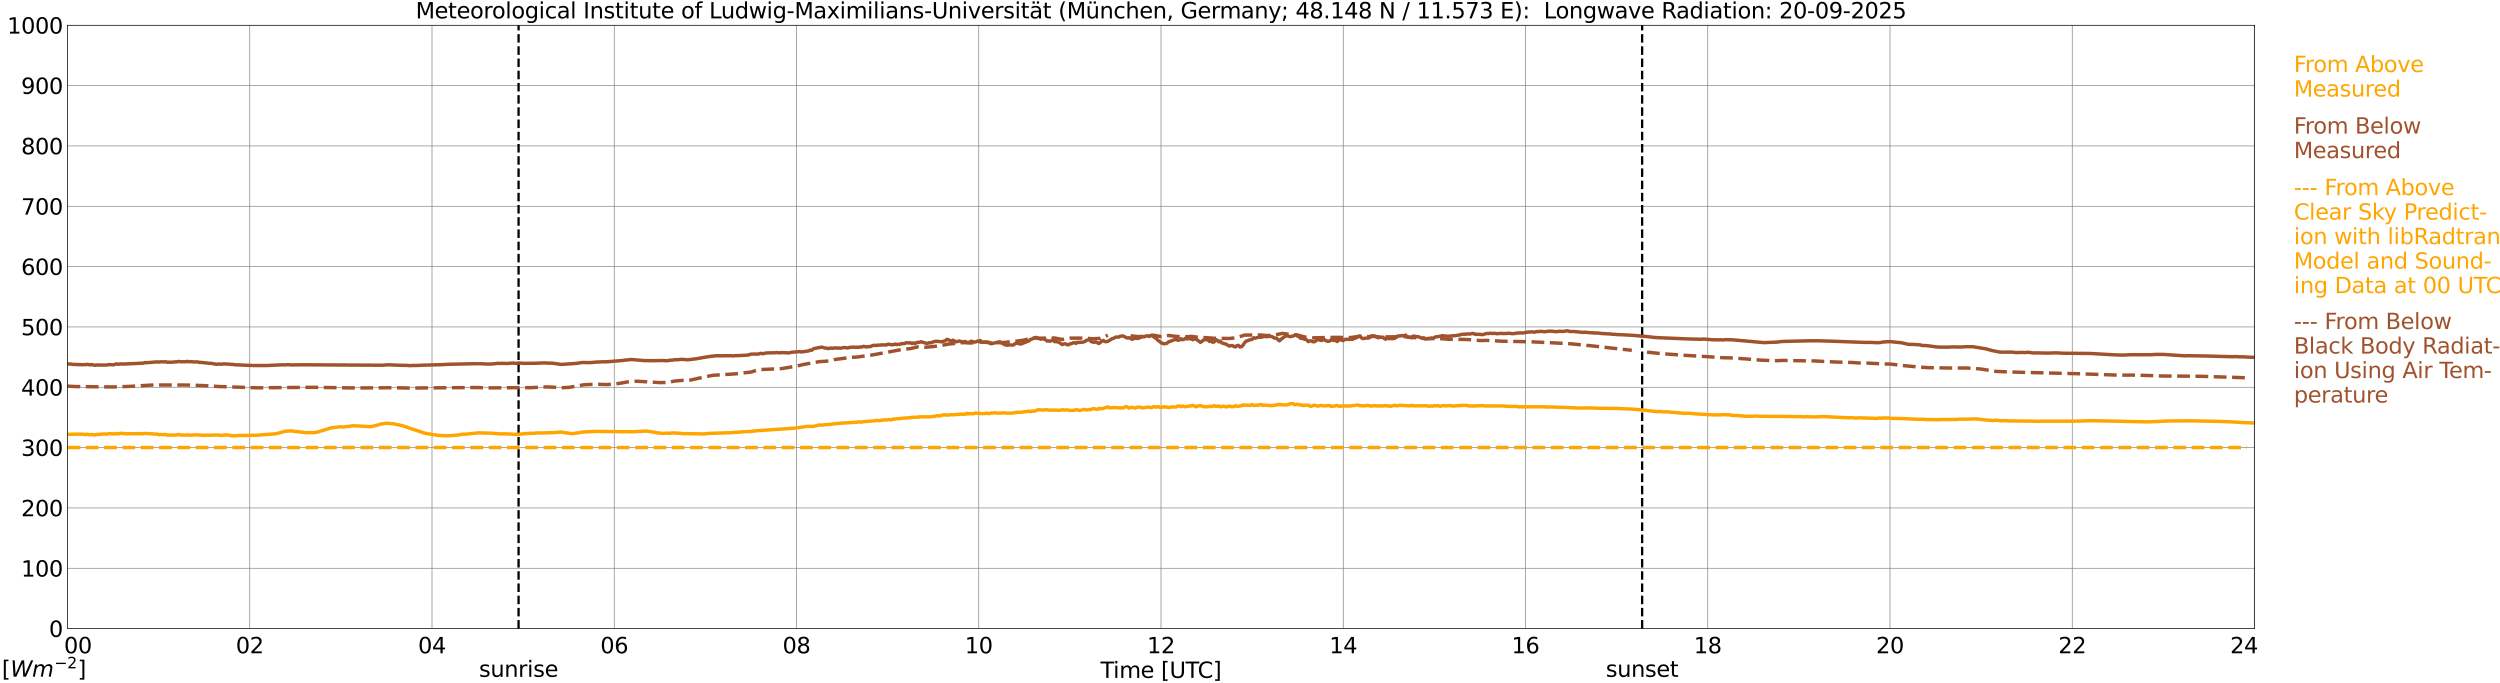 <?xml version="1.0" encoding="utf-8" standalone="no"?>
<!DOCTYPE svg PUBLIC "-//W3C//DTD SVG 1.1//EN"
  "http://www.w3.org/Graphics/SVG/1.1/DTD/svg11.dtd">
<svg xmlns:xlink="http://www.w3.org/1999/xlink" width="1085.4pt" height="296.64pt" viewBox="0 0 1085.4 296.64" xmlns="http://www.w3.org/2000/svg" version="1.1">
 <defs>
  <style type="text/css">*{stroke-linejoin: round; stroke-linecap: butt}</style>
 </defs>
 <g id="figure_1">
  <g id="patch_1">
   <path d="M 0 296.64 
L 1085.4 296.64 
L 1085.4 0 
L 0 0 
z
" style="fill: #ffffff"/>
  </g>
  <g id="axes_1">
   <g id="patch_2">
    <path d="M 29.306 272.909 
L 978.814 272.909 
L 978.814 10.976 
L 29.306 10.976 
z
" style="fill: #ffffff"/>
   </g>
   <g id="patch_3">
    <path d="M 978.814 272.909 
L 978.814 272.909 
L 978.814 10.976 
L 978.814 10.976 
z
" clip-path="url(#pa775683b4f)" style="fill: #d3d3d3; opacity: 0.25; stroke: #d3d3d3; stroke-linejoin: miter"/>
   </g>
   <g id="matplotlib.axis_1">
    <g id="xtick_1">
     <g id="line2d_1">
      <path d="M 29.306 272.909 
L 29.306 10.976 
" clip-path="url(#pa775683b4f)" style="fill: none; stroke: #808080; stroke-width: 0.3; stroke-linecap: square"/>
     </g>
     <g id="line2d_2"/>
     <g id="text_1">
      <!--    00 -->
      <g transform="translate(18.733 283.627) scale(0.095 -0.095)">
       <defs>
        <path id="DejaVuSans-20" transform="scale(0.016)"/>
        <path id="DejaVuSans-30" d="M 2034 4250 
Q 1547 4250 1301 3770 
Q 1056 3291 1056 2328 
Q 1056 1369 1301 889 
Q 1547 409 2034 409 
Q 2525 409 2770 889 
Q 3016 1369 3016 2328 
Q 3016 3291 2770 3770 
Q 2525 4250 2034 4250 
z
M 2034 4750 
Q 2819 4750 3233 4129 
Q 3647 3509 3647 2328 
Q 3647 1150 3233 529 
Q 2819 -91 2034 -91 
Q 1250 -91 836 529 
Q 422 1150 422 2328 
Q 422 3509 836 4129 
Q 1250 4750 2034 4750 
z
" transform="scale(0.016)"/>
       </defs>
       <use xlink:href="#DejaVuSans-20"/>
       <use xlink:href="#DejaVuSans-20" transform="translate(31.787 0)"/>
       <use xlink:href="#DejaVuSans-20" transform="translate(63.574 0)"/>
       <use xlink:href="#DejaVuSans-30" transform="translate(95.361 0)"/>
       <use xlink:href="#DejaVuSans-30" transform="translate(158.984 0)"/>
      </g>
     </g>
    </g>
    <g id="xtick_2">
     <g id="line2d_3">
      <path d="M 108.431 272.909 
L 108.431 10.976 
" clip-path="url(#pa775683b4f)" style="fill: none; stroke: #808080; stroke-width: 0.3; stroke-linecap: square"/>
     </g>
     <g id="line2d_4"/>
     <g id="text_2">
      <!-- 02 -->
      <g transform="translate(102.387 283.627) scale(0.095 -0.095)">
       <defs>
        <path id="DejaVuSans-32" d="M 1228 531 
L 3431 531 
L 3431 0 
L 469 0 
L 469 531 
Q 828 903 1448 1529 
Q 2069 2156 2228 2338 
Q 2531 2678 2651 2914 
Q 2772 3150 2772 3378 
Q 2772 3750 2511 3984 
Q 2250 4219 1831 4219 
Q 1534 4219 1204 4116 
Q 875 4013 500 3803 
L 500 4441 
Q 881 4594 1212 4672 
Q 1544 4750 1819 4750 
Q 2544 4750 2975 4387 
Q 3406 4025 3406 3419 
Q 3406 3131 3298 2873 
Q 3191 2616 2906 2266 
Q 2828 2175 2409 1742 
Q 1991 1309 1228 531 
z
" transform="scale(0.016)"/>
       </defs>
       <use xlink:href="#DejaVuSans-30"/>
       <use xlink:href="#DejaVuSans-32" transform="translate(63.623 0)"/>
      </g>
     </g>
    </g>
    <g id="xtick_3">
     <g id="line2d_5">
      <path d="M 187.557 272.909 
L 187.557 10.976 
" clip-path="url(#pa775683b4f)" style="fill: none; stroke: #808080; stroke-width: 0.3; stroke-linecap: square"/>
     </g>
     <g id="line2d_6"/>
     <g id="text_3">
      <!-- 04 -->
      <g transform="translate(181.513 283.627) scale(0.095 -0.095)">
       <defs>
        <path id="DejaVuSans-34" d="M 2419 4116 
L 825 1625 
L 2419 1625 
L 2419 4116 
z
M 2253 4666 
L 3047 4666 
L 3047 1625 
L 3713 1625 
L 3713 1100 
L 3047 1100 
L 3047 0 
L 2419 0 
L 2419 1100 
L 313 1100 
L 313 1709 
L 2253 4666 
z
" transform="scale(0.016)"/>
       </defs>
       <use xlink:href="#DejaVuSans-30"/>
       <use xlink:href="#DejaVuSans-34" transform="translate(63.623 0)"/>
      </g>
     </g>
    </g>
    <g id="xtick_4">
     <g id="line2d_7">
      <path d="M 266.683 272.909 
L 266.683 10.976 
" clip-path="url(#pa775683b4f)" style="fill: none; stroke: #808080; stroke-width: 0.3; stroke-linecap: square"/>
     </g>
     <g id="line2d_8"/>
     <g id="text_4">
      <!-- 06 -->
      <g transform="translate(260.638 283.627) scale(0.095 -0.095)">
       <defs>
        <path id="DejaVuSans-36" d="M 2113 2584 
Q 1688 2584 1439 2293 
Q 1191 2003 1191 1497 
Q 1191 994 1439 701 
Q 1688 409 2113 409 
Q 2538 409 2786 701 
Q 3034 994 3034 1497 
Q 3034 2003 2786 2293 
Q 2538 2584 2113 2584 
z
M 3366 4563 
L 3366 3988 
Q 3128 4100 2886 4159 
Q 2644 4219 2406 4219 
Q 1781 4219 1451 3797 
Q 1122 3375 1075 2522 
Q 1259 2794 1537 2939 
Q 1816 3084 2150 3084 
Q 2853 3084 3261 2657 
Q 3669 2231 3669 1497 
Q 3669 778 3244 343 
Q 2819 -91 2113 -91 
Q 1303 -91 875 529 
Q 447 1150 447 2328 
Q 447 3434 972 4092 
Q 1497 4750 2381 4750 
Q 2619 4750 2861 4703 
Q 3103 4656 3366 4563 
z
" transform="scale(0.016)"/>
       </defs>
       <use xlink:href="#DejaVuSans-30"/>
       <use xlink:href="#DejaVuSans-36" transform="translate(63.623 0)"/>
      </g>
     </g>
    </g>
    <g id="xtick_5">
     <g id="line2d_9">
      <path d="M 345.808 272.909 
L 345.808 10.976 
" clip-path="url(#pa775683b4f)" style="fill: none; stroke: #808080; stroke-width: 0.3; stroke-linecap: square"/>
     </g>
     <g id="line2d_10"/>
     <g id="text_5">
      <!-- 08 -->
      <g transform="translate(339.764 283.627) scale(0.095 -0.095)">
       <defs>
        <path id="DejaVuSans-38" d="M 2034 2216 
Q 1584 2216 1326 1975 
Q 1069 1734 1069 1313 
Q 1069 891 1326 650 
Q 1584 409 2034 409 
Q 2484 409 2743 651 
Q 3003 894 3003 1313 
Q 3003 1734 2745 1975 
Q 2488 2216 2034 2216 
z
M 1403 2484 
Q 997 2584 770 2862 
Q 544 3141 544 3541 
Q 544 4100 942 4425 
Q 1341 4750 2034 4750 
Q 2731 4750 3128 4425 
Q 3525 4100 3525 3541 
Q 3525 3141 3298 2862 
Q 3072 2584 2669 2484 
Q 3125 2378 3379 2068 
Q 3634 1759 3634 1313 
Q 3634 634 3220 271 
Q 2806 -91 2034 -91 
Q 1263 -91 848 271 
Q 434 634 434 1313 
Q 434 1759 690 2068 
Q 947 2378 1403 2484 
z
M 1172 3481 
Q 1172 3119 1398 2916 
Q 1625 2713 2034 2713 
Q 2441 2713 2670 2916 
Q 2900 3119 2900 3481 
Q 2900 3844 2670 4047 
Q 2441 4250 2034 4250 
Q 1625 4250 1398 4047 
Q 1172 3844 1172 3481 
z
" transform="scale(0.016)"/>
       </defs>
       <use xlink:href="#DejaVuSans-30"/>
       <use xlink:href="#DejaVuSans-38" transform="translate(63.623 0)"/>
      </g>
     </g>
    </g>
    <g id="xtick_6">
     <g id="line2d_11">
      <path d="M 424.934 272.909 
L 424.934 10.976 
" clip-path="url(#pa775683b4f)" style="fill: none; stroke: #808080; stroke-width: 0.3; stroke-linecap: square"/>
     </g>
     <g id="line2d_12"/>
     <g id="text_6">
      <!-- 10 -->
      <g transform="translate(418.89 283.627) scale(0.095 -0.095)">
       <defs>
        <path id="DejaVuSans-31" d="M 794 531 
L 1825 531 
L 1825 4091 
L 703 3866 
L 703 4441 
L 1819 4666 
L 2450 4666 
L 2450 531 
L 3481 531 
L 3481 0 
L 794 0 
L 794 531 
z
" transform="scale(0.016)"/>
       </defs>
       <use xlink:href="#DejaVuSans-31"/>
       <use xlink:href="#DejaVuSans-30" transform="translate(63.623 0)"/>
      </g>
     </g>
    </g>
    <g id="xtick_7">
     <g id="line2d_13">
      <path d="M 504.06 272.909 
L 504.06 10.976 
" clip-path="url(#pa775683b4f)" style="fill: none; stroke: #808080; stroke-width: 0.3; stroke-linecap: square"/>
     </g>
     <g id="line2d_14"/>
     <g id="text_7">
      <!-- 12 -->
      <g transform="translate(498.015 283.627) scale(0.095 -0.095)">
       <use xlink:href="#DejaVuSans-31"/>
       <use xlink:href="#DejaVuSans-32" transform="translate(63.623 0)"/>
      </g>
     </g>
    </g>
    <g id="xtick_8">
     <g id="line2d_15">
      <path d="M 583.185 272.909 
L 583.185 10.976 
" clip-path="url(#pa775683b4f)" style="fill: none; stroke: #808080; stroke-width: 0.3; stroke-linecap: square"/>
     </g>
     <g id="line2d_16"/>
     <g id="text_8">
      <!-- 14 -->
      <g transform="translate(577.141 283.627) scale(0.095 -0.095)">
       <use xlink:href="#DejaVuSans-31"/>
       <use xlink:href="#DejaVuSans-34" transform="translate(63.623 0)"/>
      </g>
     </g>
    </g>
    <g id="xtick_9">
     <g id="line2d_17">
      <path d="M 662.311 272.909 
L 662.311 10.976 
" clip-path="url(#pa775683b4f)" style="fill: none; stroke: #808080; stroke-width: 0.3; stroke-linecap: square"/>
     </g>
     <g id="line2d_18"/>
     <g id="text_9">
      <!-- 16 -->
      <g transform="translate(656.267 283.627) scale(0.095 -0.095)">
       <use xlink:href="#DejaVuSans-31"/>
       <use xlink:href="#DejaVuSans-36" transform="translate(63.623 0)"/>
      </g>
     </g>
    </g>
    <g id="xtick_10">
     <g id="line2d_19">
      <path d="M 741.437 272.909 
L 741.437 10.976 
" clip-path="url(#pa775683b4f)" style="fill: none; stroke: #808080; stroke-width: 0.3; stroke-linecap: square"/>
     </g>
     <g id="line2d_20"/>
     <g id="text_10">
      <!-- 18 -->
      <g transform="translate(735.392 283.627) scale(0.095 -0.095)">
       <use xlink:href="#DejaVuSans-31"/>
       <use xlink:href="#DejaVuSans-38" transform="translate(63.623 0)"/>
      </g>
     </g>
    </g>
    <g id="xtick_11">
     <g id="line2d_21">
      <path d="M 820.562 272.909 
L 820.562 10.976 
" clip-path="url(#pa775683b4f)" style="fill: none; stroke: #808080; stroke-width: 0.3; stroke-linecap: square"/>
     </g>
     <g id="line2d_22"/>
     <g id="text_11">
      <!-- 20 -->
      <g transform="translate(814.518 283.627) scale(0.095 -0.095)">
       <use xlink:href="#DejaVuSans-32"/>
       <use xlink:href="#DejaVuSans-30" transform="translate(63.623 0)"/>
      </g>
     </g>
    </g>
    <g id="xtick_12">
     <g id="line2d_23">
      <path d="M 899.688 272.909 
L 899.688 10.976 
" clip-path="url(#pa775683b4f)" style="fill: none; stroke: #808080; stroke-width: 0.3; stroke-linecap: square"/>
     </g>
     <g id="line2d_24"/>
     <g id="text_12">
      <!-- 22 -->
      <g transform="translate(893.644 283.627) scale(0.095 -0.095)">
       <use xlink:href="#DejaVuSans-32"/>
       <use xlink:href="#DejaVuSans-32" transform="translate(63.623 0)"/>
      </g>
     </g>
    </g>
    <g id="xtick_13">
     <g id="line2d_25">
      <path d="M 978.814 272.909 
L 978.814 10.976 
" clip-path="url(#pa775683b4f)" style="fill: none; stroke: #808080; stroke-width: 0.3; stroke-linecap: square"/>
     </g>
     <g id="line2d_26"/>
     <g id="text_13">
      <!-- 24    -->
      <g transform="translate(968.241 283.627) scale(0.095 -0.095)">
       <use xlink:href="#DejaVuSans-32"/>
       <use xlink:href="#DejaVuSans-34" transform="translate(63.623 0)"/>
       <use xlink:href="#DejaVuSans-20" transform="translate(127.246 0)"/>
       <use xlink:href="#DejaVuSans-20" transform="translate(159.033 0)"/>
       <use xlink:href="#DejaVuSans-20" transform="translate(190.82 0)"/>
      </g>
     </g>
    </g>
    <g id="text_14">
     <!-- Time [UTC] -->
     <g transform="translate(477.806 294.322) scale(0.095 -0.095)">
      <defs>
       <path id="DejaVuSans-54" d="M -19 4666 
L 3928 4666 
L 3928 4134 
L 2272 4134 
L 2272 0 
L 1638 0 
L 1638 4134 
L -19 4134 
L -19 4666 
z
" transform="scale(0.016)"/>
       <path id="DejaVuSans-69" d="M 603 3500 
L 1178 3500 
L 1178 0 
L 603 0 
L 603 3500 
z
M 603 4863 
L 1178 4863 
L 1178 4134 
L 603 4134 
L 603 4863 
z
" transform="scale(0.016)"/>
       <path id="DejaVuSans-6d" d="M 3328 2828 
Q 3544 3216 3844 3400 
Q 4144 3584 4550 3584 
Q 5097 3584 5394 3201 
Q 5691 2819 5691 2113 
L 5691 0 
L 5113 0 
L 5113 2094 
Q 5113 2597 4934 2840 
Q 4756 3084 4391 3084 
Q 3944 3084 3684 2787 
Q 3425 2491 3425 1978 
L 3425 0 
L 2847 0 
L 2847 2094 
Q 2847 2600 2669 2842 
Q 2491 3084 2119 3084 
Q 1678 3084 1418 2786 
Q 1159 2488 1159 1978 
L 1159 0 
L 581 0 
L 581 3500 
L 1159 3500 
L 1159 2956 
Q 1356 3278 1631 3431 
Q 1906 3584 2284 3584 
Q 2666 3584 2933 3390 
Q 3200 3197 3328 2828 
z
" transform="scale(0.016)"/>
       <path id="DejaVuSans-65" d="M 3597 1894 
L 3597 1613 
L 953 1613 
Q 991 1019 1311 708 
Q 1631 397 2203 397 
Q 2534 397 2845 478 
Q 3156 559 3463 722 
L 3463 178 
Q 3153 47 2828 -22 
Q 2503 -91 2169 -91 
Q 1331 -91 842 396 
Q 353 884 353 1716 
Q 353 2575 817 3079 
Q 1281 3584 2069 3584 
Q 2775 3584 3186 3129 
Q 3597 2675 3597 1894 
z
M 3022 2063 
Q 3016 2534 2758 2815 
Q 2500 3097 2075 3097 
Q 1594 3097 1305 2825 
Q 1016 2553 972 2059 
L 3022 2063 
z
" transform="scale(0.016)"/>
       <path id="DejaVuSans-5b" d="M 550 4863 
L 1875 4863 
L 1875 4416 
L 1125 4416 
L 1125 -397 
L 1875 -397 
L 1875 -844 
L 550 -844 
L 550 4863 
z
" transform="scale(0.016)"/>
       <path id="DejaVuSans-55" d="M 556 4666 
L 1191 4666 
L 1191 1831 
Q 1191 1081 1462 751 
Q 1734 422 2344 422 
Q 2950 422 3222 751 
Q 3494 1081 3494 1831 
L 3494 4666 
L 4128 4666 
L 4128 1753 
Q 4128 841 3676 375 
Q 3225 -91 2344 -91 
Q 1459 -91 1007 375 
Q 556 841 556 1753 
L 556 4666 
z
" transform="scale(0.016)"/>
       <path id="DejaVuSans-43" d="M 4122 4306 
L 4122 3641 
Q 3803 3938 3442 4084 
Q 3081 4231 2675 4231 
Q 1875 4231 1450 3742 
Q 1025 3253 1025 2328 
Q 1025 1406 1450 917 
Q 1875 428 2675 428 
Q 3081 428 3442 575 
Q 3803 722 4122 1019 
L 4122 359 
Q 3791 134 3420 21 
Q 3050 -91 2638 -91 
Q 1578 -91 968 557 
Q 359 1206 359 2328 
Q 359 3453 968 4101 
Q 1578 4750 2638 4750 
Q 3056 4750 3426 4639 
Q 3797 4528 4122 4306 
z
" transform="scale(0.016)"/>
       <path id="DejaVuSans-5d" d="M 1947 4863 
L 1947 -844 
L 622 -844 
L 622 -397 
L 1369 -397 
L 1369 4416 
L 622 4416 
L 622 4863 
L 1947 4863 
z
" transform="scale(0.016)"/>
      </defs>
      <use xlink:href="#DejaVuSans-54"/>
      <use xlink:href="#DejaVuSans-69" transform="translate(57.959 0)"/>
      <use xlink:href="#DejaVuSans-6d" transform="translate(85.742 0)"/>
      <use xlink:href="#DejaVuSans-65" transform="translate(183.154 0)"/>
      <use xlink:href="#DejaVuSans-20" transform="translate(244.678 0)"/>
      <use xlink:href="#DejaVuSans-5b" transform="translate(276.465 0)"/>
      <use xlink:href="#DejaVuSans-55" transform="translate(315.479 0)"/>
      <use xlink:href="#DejaVuSans-54" transform="translate(388.672 0)"/>
      <use xlink:href="#DejaVuSans-43" transform="translate(443.881 0)"/>
      <use xlink:href="#DejaVuSans-5d" transform="translate(513.705 0)"/>
     </g>
    </g>
   </g>
   <g id="matplotlib.axis_2">
    <g id="ytick_1">
     <g id="line2d_27">
      <path d="M 29.306 272.909 
L 978.814 272.909 
" clip-path="url(#pa775683b4f)" style="fill: none; stroke: #808080; stroke-width: 0.3; stroke-linecap: square"/>
     </g>
     <g id="line2d_28"/>
     <g id="text_15">
      <!-- 0 -->
      <g transform="translate(21.261 276.518) scale(0.095 -0.095)">
       <use xlink:href="#DejaVuSans-30"/>
      </g>
     </g>
    </g>
    <g id="ytick_2">
     <g id="line2d_29">
      <path d="M 29.306 246.715 
L 978.814 246.715 
" clip-path="url(#pa775683b4f)" style="fill: none; stroke: #808080; stroke-width: 0.3; stroke-linecap: square"/>
     </g>
     <g id="line2d_30"/>
     <g id="text_16">
      <!-- 100 -->
      <g transform="translate(9.173 250.325) scale(0.095 -0.095)">
       <use xlink:href="#DejaVuSans-31"/>
       <use xlink:href="#DejaVuSans-30" transform="translate(63.623 0)"/>
       <use xlink:href="#DejaVuSans-30" transform="translate(127.246 0)"/>
      </g>
     </g>
    </g>
    <g id="ytick_3">
     <g id="line2d_31">
      <path d="M 29.306 220.522 
L 978.814 220.522 
" clip-path="url(#pa775683b4f)" style="fill: none; stroke: #808080; stroke-width: 0.3; stroke-linecap: square"/>
     </g>
     <g id="line2d_32"/>
     <g id="text_17">
      <!-- 200 -->
      <g transform="translate(9.173 224.131) scale(0.095 -0.095)">
       <use xlink:href="#DejaVuSans-32"/>
       <use xlink:href="#DejaVuSans-30" transform="translate(63.623 0)"/>
       <use xlink:href="#DejaVuSans-30" transform="translate(127.246 0)"/>
      </g>
     </g>
    </g>
    <g id="ytick_4">
     <g id="line2d_33">
      <path d="M 29.306 194.329 
L 978.814 194.329 
" clip-path="url(#pa775683b4f)" style="fill: none; stroke: #808080; stroke-width: 0.3; stroke-linecap: square"/>
     </g>
     <g id="line2d_34"/>
     <g id="text_18">
      <!-- 300 -->
      <g transform="translate(9.173 197.938) scale(0.095 -0.095)">
       <defs>
        <path id="DejaVuSans-33" d="M 2597 2516 
Q 3050 2419 3304 2112 
Q 3559 1806 3559 1356 
Q 3559 666 3084 287 
Q 2609 -91 1734 -91 
Q 1441 -91 1130 -33 
Q 819 25 488 141 
L 488 750 
Q 750 597 1062 519 
Q 1375 441 1716 441 
Q 2309 441 2620 675 
Q 2931 909 2931 1356 
Q 2931 1769 2642 2001 
Q 2353 2234 1838 2234 
L 1294 2234 
L 1294 2753 
L 1863 2753 
Q 2328 2753 2575 2939 
Q 2822 3125 2822 3475 
Q 2822 3834 2567 4026 
Q 2313 4219 1838 4219 
Q 1578 4219 1281 4162 
Q 984 4106 628 3988 
L 628 4550 
Q 988 4650 1302 4700 
Q 1616 4750 1894 4750 
Q 2613 4750 3031 4423 
Q 3450 4097 3450 3541 
Q 3450 3153 3228 2886 
Q 3006 2619 2597 2516 
z
" transform="scale(0.016)"/>
       </defs>
       <use xlink:href="#DejaVuSans-33"/>
       <use xlink:href="#DejaVuSans-30" transform="translate(63.623 0)"/>
       <use xlink:href="#DejaVuSans-30" transform="translate(127.246 0)"/>
      </g>
     </g>
    </g>
    <g id="ytick_5">
     <g id="line2d_35">
      <path d="M 29.306 168.136 
L 978.814 168.136 
" clip-path="url(#pa775683b4f)" style="fill: none; stroke: #808080; stroke-width: 0.3; stroke-linecap: square"/>
     </g>
     <g id="line2d_36"/>
     <g id="text_19">
      <!-- 400 -->
      <g transform="translate(9.173 171.745) scale(0.095 -0.095)">
       <use xlink:href="#DejaVuSans-34"/>
       <use xlink:href="#DejaVuSans-30" transform="translate(63.623 0)"/>
       <use xlink:href="#DejaVuSans-30" transform="translate(127.246 0)"/>
      </g>
     </g>
    </g>
    <g id="ytick_6">
     <g id="line2d_37">
      <path d="M 29.306 141.942 
L 978.814 141.942 
" clip-path="url(#pa775683b4f)" style="fill: none; stroke: #808080; stroke-width: 0.3; stroke-linecap: square"/>
     </g>
     <g id="line2d_38"/>
     <g id="text_20">
      <!-- 500 -->
      <g transform="translate(9.173 145.551) scale(0.095 -0.095)">
       <defs>
        <path id="DejaVuSans-35" d="M 691 4666 
L 3169 4666 
L 3169 4134 
L 1269 4134 
L 1269 2991 
Q 1406 3038 1543 3061 
Q 1681 3084 1819 3084 
Q 2600 3084 3056 2656 
Q 3513 2228 3513 1497 
Q 3513 744 3044 326 
Q 2575 -91 1722 -91 
Q 1428 -91 1123 -41 
Q 819 9 494 109 
L 494 744 
Q 775 591 1075 516 
Q 1375 441 1709 441 
Q 2250 441 2565 725 
Q 2881 1009 2881 1497 
Q 2881 1984 2565 2268 
Q 2250 2553 1709 2553 
Q 1456 2553 1204 2497 
Q 953 2441 691 2322 
L 691 4666 
z
" transform="scale(0.016)"/>
       </defs>
       <use xlink:href="#DejaVuSans-35"/>
       <use xlink:href="#DejaVuSans-30" transform="translate(63.623 0)"/>
       <use xlink:href="#DejaVuSans-30" transform="translate(127.246 0)"/>
      </g>
     </g>
    </g>
    <g id="ytick_7">
     <g id="line2d_39">
      <path d="M 29.306 115.749 
L 978.814 115.749 
" clip-path="url(#pa775683b4f)" style="fill: none; stroke: #808080; stroke-width: 0.3; stroke-linecap: square"/>
     </g>
     <g id="line2d_40"/>
     <g id="text_21">
      <!-- 600 -->
      <g transform="translate(9.173 119.358) scale(0.095 -0.095)">
       <use xlink:href="#DejaVuSans-36"/>
       <use xlink:href="#DejaVuSans-30" transform="translate(63.623 0)"/>
       <use xlink:href="#DejaVuSans-30" transform="translate(127.246 0)"/>
      </g>
     </g>
    </g>
    <g id="ytick_8">
     <g id="line2d_41">
      <path d="M 29.306 89.556 
L 978.814 89.556 
" clip-path="url(#pa775683b4f)" style="fill: none; stroke: #808080; stroke-width: 0.3; stroke-linecap: square"/>
     </g>
     <g id="line2d_42"/>
     <g id="text_22">
      <!-- 700 -->
      <g transform="translate(9.173 93.165) scale(0.095 -0.095)">
       <defs>
        <path id="DejaVuSans-37" d="M 525 4666 
L 3525 4666 
L 3525 4397 
L 1831 0 
L 1172 0 
L 2766 4134 
L 525 4134 
L 525 4666 
z
" transform="scale(0.016)"/>
       </defs>
       <use xlink:href="#DejaVuSans-37"/>
       <use xlink:href="#DejaVuSans-30" transform="translate(63.623 0)"/>
       <use xlink:href="#DejaVuSans-30" transform="translate(127.246 0)"/>
      </g>
     </g>
    </g>
    <g id="ytick_9">
     <g id="line2d_43">
      <path d="M 29.306 63.362 
L 978.814 63.362 
" clip-path="url(#pa775683b4f)" style="fill: none; stroke: #808080; stroke-width: 0.3; stroke-linecap: square"/>
     </g>
     <g id="line2d_44"/>
     <g id="text_23">
      <!-- 800 -->
      <g transform="translate(9.173 66.972) scale(0.095 -0.095)">
       <use xlink:href="#DejaVuSans-38"/>
       <use xlink:href="#DejaVuSans-30" transform="translate(63.623 0)"/>
       <use xlink:href="#DejaVuSans-30" transform="translate(127.246 0)"/>
      </g>
     </g>
    </g>
    <g id="ytick_10">
     <g id="line2d_45">
      <path d="M 29.306 37.169 
L 978.814 37.169 
" clip-path="url(#pa775683b4f)" style="fill: none; stroke: #808080; stroke-width: 0.3; stroke-linecap: square"/>
     </g>
     <g id="line2d_46"/>
     <g id="text_24">
      <!-- 900 -->
      <g transform="translate(9.173 40.778) scale(0.095 -0.095)">
       <defs>
        <path id="DejaVuSans-39" d="M 703 97 
L 703 672 
Q 941 559 1184 500 
Q 1428 441 1663 441 
Q 2288 441 2617 861 
Q 2947 1281 2994 2138 
Q 2813 1869 2534 1725 
Q 2256 1581 1919 1581 
Q 1219 1581 811 2004 
Q 403 2428 403 3163 
Q 403 3881 828 4315 
Q 1253 4750 1959 4750 
Q 2769 4750 3195 4129 
Q 3622 3509 3622 2328 
Q 3622 1225 3098 567 
Q 2575 -91 1691 -91 
Q 1453 -91 1209 -44 
Q 966 3 703 97 
z
M 1959 2075 
Q 2384 2075 2632 2365 
Q 2881 2656 2881 3163 
Q 2881 3666 2632 3958 
Q 2384 4250 1959 4250 
Q 1534 4250 1286 3958 
Q 1038 3666 1038 3163 
Q 1038 2656 1286 2365 
Q 1534 2075 1959 2075 
z
" transform="scale(0.016)"/>
       </defs>
       <use xlink:href="#DejaVuSans-39"/>
       <use xlink:href="#DejaVuSans-30" transform="translate(63.623 0)"/>
       <use xlink:href="#DejaVuSans-30" transform="translate(127.246 0)"/>
      </g>
     </g>
    </g>
    <g id="ytick_11">
     <g id="line2d_47">
      <path d="M 29.306 10.976 
L 978.814 10.976 
" clip-path="url(#pa775683b4f)" style="fill: none; stroke: #808080; stroke-width: 0.3; stroke-linecap: square"/>
     </g>
     <g id="line2d_48"/>
     <g id="text_25">
      <!-- 1000 -->
      <g transform="translate(3.128 14.585) scale(0.095 -0.095)">
       <use xlink:href="#DejaVuSans-31"/>
       <use xlink:href="#DejaVuSans-30" transform="translate(63.623 0)"/>
       <use xlink:href="#DejaVuSans-30" transform="translate(127.246 0)"/>
       <use xlink:href="#DejaVuSans-30" transform="translate(190.869 0)"/>
      </g>
     </g>
    </g>
   </g>
   <g id="line2d_49">
    <path d="M 225.142 272.909 
L 225.142 10.976 
" clip-path="url(#pa775683b4f)" style="fill: none; stroke-dasharray: 3.7,1.6; stroke-dashoffset: 0; stroke: #000000"/>
   </g>
   <g id="line2d_50">
    <path d="M 712.952 272.909 
L 712.952 10.976 
" clip-path="url(#pa775683b4f)" style="fill: none; stroke-dasharray: 3.7,1.6; stroke-dashoffset: 0; stroke: #000000"/>
   </g>
   <g id="line2d_51">
    <path d="M 29.306 188.593 
L 31.943 188.511 
L 33.921 188.48 
L 35.9 188.522 
L 37.218 188.655 
L 37.878 188.511 
L 38.537 188.705 
L 39.197 188.734 
L 39.856 188.645 
L 41.175 188.862 
L 41.834 188.627 
L 44.472 188.493 
L 45.131 188.378 
L 46.45 188.496 
L 47.109 188.283 
L 49.747 188.391 
L 50.406 188.197 
L 51.065 188.378 
L 51.725 188.307 
L 52.384 188.079 
L 53.043 188.197 
L 53.703 188.189 
L 54.362 188.346 
L 56.34 188.299 
L 62.275 188.283 
L 62.934 188.16 
L 64.253 188.268 
L 66.89 188.388 
L 67.55 188.496 
L 68.209 188.433 
L 68.869 188.75 
L 69.528 188.663 
L 70.847 188.682 
L 72.166 188.705 
L 72.825 188.985 
L 73.484 188.826 
L 74.803 188.912 
L 76.781 188.836 
L 77.441 188.613 
L 78.1 188.82 
L 80.737 188.917 
L 81.397 188.731 
L 82.056 188.957 
L 86.013 188.768 
L 86.672 188.954 
L 87.331 188.86 
L 87.991 189.012 
L 89.969 188.909 
L 90.628 188.978 
L 91.947 188.902 
L 95.244 188.896 
L 95.903 189.056 
L 97.222 188.909 
L 97.881 188.818 
L 99.86 188.985 
L 100.519 189.213 
L 101.178 189.15 
L 101.838 189.232 
L 103.156 189.098 
L 106.453 189.054 
L 110.41 188.944 
L 111.069 189.012 
L 113.047 188.841 
L 119.641 188.333 
L 120.3 188.231 
L 121.619 187.817 
L 122.278 187.681 
L 123.597 187.249 
L 126.235 187.063 
L 133.488 187.917 
L 134.147 187.807 
L 135.466 187.88 
L 137.444 187.697 
L 144.038 185.69 
L 145.357 185.57 
L 147.335 185.308 
L 149.313 185.384 
L 150.632 185.174 
L 151.951 185.056 
L 153.269 184.85 
L 158.544 185.114 
L 160.523 185.206 
L 161.182 185.211 
L 164.479 184.409 
L 165.138 184.145 
L 167.776 183.752 
L 171.073 184.011 
L 171.732 184.216 
L 173.051 184.449 
L 175.029 184.925 
L 176.348 185.339 
L 178.326 186.06 
L 180.304 186.707 
L 182.282 187.346 
L 184.26 188.042 
L 186.238 188.396 
L 188.216 188.75 
L 188.876 188.763 
L 190.195 189.046 
L 190.854 189.04 
L 191.513 189.153 
L 192.173 189.082 
L 194.151 189.19 
L 196.129 189.106 
L 197.448 188.993 
L 198.767 188.875 
L 200.745 188.548 
L 202.723 188.454 
L 204.701 188.234 
L 207.998 187.917 
L 210.635 188.035 
L 211.295 187.987 
L 211.954 188.092 
L 213.273 188.037 
L 213.932 188.171 
L 214.592 188.166 
L 215.251 188.276 
L 215.91 188.231 
L 216.57 188.354 
L 218.548 188.362 
L 220.526 188.396 
L 221.845 188.441 
L 223.164 188.611 
L 223.823 188.522 
L 224.482 188.627 
L 227.12 188.367 
L 228.439 188.184 
L 229.098 188.252 
L 230.417 188.082 
L 231.736 188.15 
L 233.054 187.969 
L 234.373 187.995 
L 240.308 187.841 
L 243.604 187.579 
L 246.242 188.003 
L 247.561 188.189 
L 248.22 188.273 
L 251.517 187.877 
L 252.836 187.574 
L 258.77 187.293 
L 268.002 187.403 
L 273.277 187.416 
L 273.936 187.492 
L 279.87 187.168 
L 280.53 187.144 
L 282.508 187.427 
L 283.827 187.602 
L 285.145 187.914 
L 287.783 188.181 
L 289.761 188.032 
L 290.42 188.202 
L 291.08 188.024 
L 292.399 187.961 
L 293.717 188.011 
L 295.036 188.111 
L 297.014 188.304 
L 298.333 188.26 
L 305.586 188.404 
L 307.564 188.168 
L 317.455 187.862 
L 318.774 187.694 
L 319.433 187.72 
L 320.752 187.631 
L 322.73 187.448 
L 326.027 187.327 
L 328.005 187.045 
L 345.149 185.879 
L 346.468 185.677 
L 347.787 185.515 
L 349.765 185.214 
L 351.083 185.088 
L 351.743 185.195 
L 352.402 185.067 
L 353.062 185.156 
L 355.699 184.522 
L 357.018 184.561 
L 358.337 184.349 
L 360.315 184.281 
L 361.634 184.053 
L 362.952 183.935 
L 364.93 183.747 
L 372.184 183.304 
L 372.843 183.16 
L 374.162 183.273 
L 374.821 183.074 
L 380.096 182.668 
L 380.756 182.44 
L 381.415 182.681 
L 382.734 182.461 
L 384.053 182.275 
L 384.712 182.345 
L 386.031 182.128 
L 386.69 182.335 
L 388.009 181.898 
L 388.668 181.968 
L 389.328 181.816 
L 390.646 181.748 
L 391.965 181.588 
L 392.624 181.494 
L 393.284 181.544 
L 394.603 181.34 
L 395.262 181.387 
L 395.921 181.201 
L 397.899 181.127 
L 398.559 181.138 
L 399.218 180.944 
L 403.175 181.004 
L 405.812 180.782 
L 406.471 180.559 
L 407.131 180.46 
L 407.79 180.601 
L 408.45 180.509 
L 409.109 180.161 
L 410.428 180.15 
L 411.746 180.219 
L 413.065 180.025 
L 414.384 180.116 
L 415.043 179.923 
L 416.362 179.915 
L 417.022 179.799 
L 419 179.878 
L 419.659 179.446 
L 420.318 179.752 
L 420.978 179.511 
L 421.637 179.648 
L 422.956 179.561 
L 423.615 179.294 
L 424.275 179.475 
L 424.934 179.325 
L 425.593 179.587 
L 427.572 179.558 
L 428.231 179.359 
L 429.55 179.6 
L 430.209 179.294 
L 430.869 179.354 
L 432.187 179.168 
L 432.847 179.362 
L 435.484 179.283 
L 436.144 179.207 
L 436.803 179.375 
L 438.122 179.352 
L 439.44 179.378 
L 440.759 179.134 
L 441.419 179.014 
L 444.056 178.964 
L 444.716 178.705 
L 445.375 178.762 
L 446.694 178.49 
L 447.353 178.754 
L 448.012 178.445 
L 448.672 178.545 
L 449.331 178.414 
L 450.65 177.916 
L 451.309 177.908 
L 452.628 178.031 
L 454.606 177.903 
L 455.266 178.076 
L 458.563 178.042 
L 459.222 178.139 
L 460.541 178.068 
L 461.2 177.882 
L 462.519 178.071 
L 463.178 177.911 
L 464.497 178.22 
L 465.816 178.165 
L 466.475 178.118 
L 467.134 177.874 
L 467.794 177.94 
L 468.453 178.212 
L 469.113 178.162 
L 470.431 177.759 
L 471.091 177.788 
L 471.75 177.971 
L 473.069 177.845 
L 473.728 177.788 
L 474.388 177.416 
L 475.047 177.458 
L 476.366 177.756 
L 477.025 177.303 
L 477.685 177.521 
L 478.344 177.295 
L 479.003 177.337 
L 479.663 177.054 
L 480.322 176.895 
L 480.981 176.586 
L 481.641 177.07 
L 484.278 176.926 
L 484.938 177.054 
L 485.597 177.005 
L 486.256 177.167 
L 486.916 176.984 
L 487.575 177.162 
L 488.894 176.468 
L 489.553 176.732 
L 490.213 177.204 
L 490.872 176.921 
L 491.532 176.824 
L 492.85 177.193 
L 493.51 176.874 
L 494.169 176.732 
L 495.488 176.85 
L 496.147 177.133 
L 497.466 176.868 
L 498.785 176.751 
L 500.103 176.986 
L 500.763 176.528 
L 502.082 176.777 
L 502.741 176.517 
L 503.4 176.819 
L 504.719 176.829 
L 505.379 176.554 
L 506.038 176.782 
L 506.697 176.727 
L 507.357 176.918 
L 508.016 176.85 
L 508.675 176.63 
L 509.994 176.737 
L 510.654 176.688 
L 511.313 176.261 
L 511.972 176.279 
L 512.632 176.546 
L 513.291 176.282 
L 514.61 176.617 
L 515.929 176.318 
L 516.588 176.331 
L 517.907 175.988 
L 518.566 176.235 
L 519.226 176.643 
L 519.885 176.284 
L 521.204 176.117 
L 522.522 176.565 
L 524.501 176.62 
L 525.16 176.355 
L 525.819 176.486 
L 526.479 176.423 
L 527.138 176.096 
L 527.797 176.449 
L 529.116 176.248 
L 529.776 176.633 
L 531.094 176.342 
L 532.413 176.682 
L 533.732 176.276 
L 534.391 176.554 
L 535.71 176.544 
L 536.369 176.119 
L 537.029 176.392 
L 537.688 176.389 
L 538.348 176.182 
L 539.007 176.2 
L 539.666 175.781 
L 540.326 175.965 
L 540.985 175.797 
L 541.644 176.012 
L 542.304 175.918 
L 542.963 176.035 
L 543.623 175.614 
L 544.282 176.038 
L 545.601 175.873 
L 546.26 176.001 
L 546.919 175.671 
L 547.579 175.64 
L 548.238 176.028 
L 548.898 175.826 
L 549.557 175.952 
L 550.216 175.946 
L 551.535 176.119 
L 553.513 175.983 
L 554.173 175.705 
L 554.832 175.789 
L 555.491 175.514 
L 556.151 175.75 
L 558.788 175.81 
L 560.107 175.292 
L 561.426 175.237 
L 562.085 175.763 
L 562.745 175.572 
L 563.404 175.543 
L 564.063 175.787 
L 564.723 175.726 
L 565.382 175.97 
L 566.042 176.051 
L 566.701 175.925 
L 567.36 175.975 
L 568.02 175.86 
L 568.679 176.355 
L 569.338 176.379 
L 570.657 175.876 
L 571.976 176.295 
L 572.635 176.274 
L 573.295 176.056 
L 573.954 175.991 
L 574.613 176.255 
L 577.251 176.041 
L 577.91 176.455 
L 578.57 176.321 
L 579.229 176.329 
L 580.548 176.001 
L 581.207 176.331 
L 581.867 176.418 
L 582.526 176.232 
L 583.185 176.282 
L 583.845 176.219 
L 584.504 176.308 
L 585.164 176.216 
L 585.823 176.31 
L 587.142 176.104 
L 589.12 175.899 
L 589.779 175.849 
L 590.439 176.18 
L 591.098 176.109 
L 591.757 176.245 
L 593.736 176.012 
L 594.395 176.085 
L 595.054 176.331 
L 595.714 176.18 
L 596.373 176.235 
L 597.032 176.098 
L 597.692 176.316 
L 598.351 176.153 
L 599.011 176.297 
L 599.67 176.172 
L 600.329 176.287 
L 601.648 176.038 
L 602.307 176.331 
L 602.967 176.156 
L 603.626 176.41 
L 605.604 175.931 
L 606.264 176.224 
L 607.582 175.962 
L 612.198 176.211 
L 612.858 175.957 
L 613.517 176.211 
L 614.176 176.172 
L 614.836 176.271 
L 615.495 176.098 
L 616.154 176.227 
L 619.451 176.153 
L 620.111 176.386 
L 620.77 176.295 
L 622.089 176.297 
L 622.748 176.138 
L 623.408 176.274 
L 624.067 176.056 
L 625.386 176.394 
L 626.705 176.054 
L 627.364 176.214 
L 628.683 176.138 
L 629.342 176.054 
L 630.661 176.253 
L 631.32 176.266 
L 632.639 176.104 
L 633.298 176.206 
L 633.958 175.944 
L 634.617 176.093 
L 635.276 175.991 
L 635.936 176.041 
L 636.595 175.915 
L 637.255 176.198 
L 639.233 176.279 
L 643.848 176.093 
L 644.508 176.237 
L 653.08 176.261 
L 653.739 176.394 
L 656.377 176.444 
L 657.036 176.525 
L 657.695 176.392 
L 659.014 176.617 
L 670.883 176.614 
L 671.542 176.745 
L 672.861 176.685 
L 677.477 176.826 
L 678.796 176.879 
L 682.092 176.992 
L 685.389 177.167 
L 686.708 177.138 
L 688.686 177.128 
L 690.664 177.078 
L 693.302 177.248 
L 695.939 177.282 
L 702.533 177.314 
L 703.852 177.411 
L 705.83 177.508 
L 707.149 177.594 
L 707.808 177.56 
L 709.127 177.652 
L 711.105 177.811 
L 719.677 178.741 
L 720.996 178.642 
L 721.655 178.817 
L 723.633 178.794 
L 731.546 179.485 
L 732.205 179.38 
L 734.184 179.49 
L 736.162 179.695 
L 738.14 179.763 
L 738.799 179.923 
L 739.459 179.854 
L 740.777 179.957 
L 742.756 180.061 
L 745.393 180.153 
L 748.69 180.014 
L 750.009 180.145 
L 750.668 180.004 
L 751.327 180.232 
L 752.646 180.349 
L 755.284 180.496 
L 757.921 180.721 
L 759.24 180.748 
L 762.537 180.645 
L 763.856 180.763 
L 766.493 180.769 
L 769.131 180.776 
L 771.109 180.805 
L 772.428 180.782 
L 782.318 180.884 
L 782.978 180.999 
L 784.296 180.915 
L 787.593 181.012 
L 791.55 180.863 
L 802.759 181.395 
L 803.419 181.334 
L 806.056 181.523 
L 806.715 181.413 
L 808.694 181.447 
L 813.309 181.602 
L 814.628 181.667 
L 815.947 181.494 
L 816.606 181.565 
L 817.265 181.471 
L 819.244 181.492 
L 819.903 181.437 
L 820.562 181.643 
L 826.497 181.738 
L 831.112 181.979 
L 832.431 182.023 
L 835.728 182.057 
L 836.388 182.17 
L 838.366 182.146 
L 841.003 182.217 
L 842.322 182.18 
L 842.981 182.125 
L 844.3 182.146 
L 849.575 182.104 
L 850.894 181.96 
L 852.213 182.013 
L 858.147 181.874 
L 861.444 182.262 
L 862.763 182.414 
L 864.082 182.482 
L 865.4 182.618 
L 866.06 182.458 
L 867.378 182.458 
L 868.038 182.649 
L 869.357 182.66 
L 870.675 182.626 
L 871.994 182.775 
L 873.972 182.749 
L 882.544 182.856 
L 885.182 182.903 
L 886.5 182.851 
L 899.688 182.872 
L 908.26 182.649 
L 920.788 182.893 
L 923.426 183.003 
L 925.404 182.995 
L 929.36 183.1 
L 931.998 183.15 
L 933.316 183.134 
L 935.295 183.047 
L 941.888 182.772 
L 948.482 182.728 
L 951.12 182.712 
L 964.307 182.966 
L 965.626 183.05 
L 967.604 183.079 
L 972.22 183.359 
L 976.176 183.569 
L 978.154 183.632 
L 978.154 183.632 
" clip-path="url(#pa775683b4f)" style="fill: none; stroke: #ffa500; stroke-width: 1.5; stroke-linecap: square"/>
   </g>
   <g id="line2d_52">
    <path d="M 29.306 157.991 
L 29.965 158.078 
L 30.625 157.991 
L 31.284 158.19 
L 35.9 158.345 
L 36.559 158.278 
L 37.218 158.335 
L 37.878 158.186 
L 39.197 158.42 
L 39.856 158.286 
L 41.175 158.617 
L 41.834 158.475 
L 45.79 158.5 
L 46.45 158.465 
L 47.109 158.286 
L 49.087 158.384 
L 49.747 158.28 
L 50.406 157.977 
L 51.065 158.134 
L 51.725 158.123 
L 52.384 157.958 
L 53.043 158.075 
L 58.978 157.818 
L 60.297 157.742 
L 62.275 157.649 
L 62.934 157.413 
L 63.594 157.485 
L 68.209 157.103 
L 68.869 157.224 
L 69.528 157.093 
L 71.506 157.099 
L 72.166 157.067 
L 72.825 157.348 
L 73.484 157.189 
L 74.144 157.283 
L 76.122 157.109 
L 76.781 157.114 
L 77.441 156.908 
L 78.1 157.037 
L 80.737 157.063 
L 81.397 156.877 
L 82.056 157.082 
L 82.716 157.006 
L 84.034 157.122 
L 86.013 157.145 
L 86.672 157.393 
L 87.331 157.315 
L 88.65 157.517 
L 89.309 157.524 
L 90.628 157.717 
L 91.288 157.689 
L 92.606 157.935 
L 93.266 158.011 
L 93.925 158.217 
L 94.584 158.064 
L 95.244 158.041 
L 95.903 158.143 
L 97.222 158.001 
L 99.86 158.126 
L 100.519 158.227 
L 101.178 158.193 
L 101.838 158.363 
L 104.475 158.46 
L 105.794 158.539 
L 110.41 158.699 
L 115.685 158.699 
L 122.938 158.371 
L 123.597 158.451 
L 124.916 158.301 
L 126.235 158.44 
L 131.51 158.375 
L 166.457 158.568 
L 167.776 158.398 
L 169.754 158.409 
L 171.073 158.492 
L 176.348 158.659 
L 177.007 158.628 
L 177.666 158.753 
L 179.645 158.664 
L 181.623 158.659 
L 183.601 158.547 
L 192.173 158.315 
L 194.151 158.173 
L 205.36 157.926 
L 209.317 157.937 
L 211.295 158.05 
L 213.273 158.069 
L 213.932 157.953 
L 214.592 157.958 
L 215.91 157.738 
L 217.229 157.798 
L 217.889 157.701 
L 218.548 157.797 
L 219.207 157.726 
L 219.867 157.84 
L 222.504 157.612 
L 223.823 157.726 
L 224.482 157.764 
L 225.142 157.548 
L 227.12 157.749 
L 233.054 157.711 
L 233.714 157.626 
L 234.373 157.678 
L 235.033 157.577 
L 236.351 157.599 
L 237.011 157.53 
L 237.67 157.678 
L 239.648 157.649 
L 240.967 157.827 
L 243.604 158.228 
L 244.923 158.13 
L 250.198 157.783 
L 252.836 157.377 
L 256.133 157.444 
L 259.43 157.148 
L 260.089 157.167 
L 261.408 157.078 
L 263.386 157.08 
L 270.639 156.489 
L 271.298 156.345 
L 272.617 156.257 
L 273.936 156.077 
L 277.892 156.392 
L 279.211 156.528 
L 280.53 156.566 
L 283.167 156.605 
L 287.783 156.516 
L 289.761 156.632 
L 291.08 156.339 
L 291.739 156.405 
L 293.058 156.136 
L 293.717 156.229 
L 295.696 156.01 
L 297.674 156.109 
L 298.333 156.243 
L 302.289 155.775 
L 306.246 155.057 
L 309.543 154.588 
L 310.202 154.586 
L 310.861 154.442 
L 312.839 154.485 
L 315.477 154.444 
L 317.455 154.457 
L 318.774 154.496 
L 319.433 154.347 
L 320.093 154.417 
L 321.411 154.367 
L 324.708 154.168 
L 326.027 153.743 
L 329.324 153.713 
L 329.983 153.469 
L 330.643 153.412 
L 331.302 153.594 
L 332.621 153.224 
L 336.577 153.156 
L 337.236 153.059 
L 338.555 153.215 
L 339.215 153.073 
L 342.512 153.217 
L 343.83 152.905 
L 345.808 152.799 
L 347.127 152.646 
L 347.787 152.823 
L 351.083 152.364 
L 351.743 151.977 
L 352.402 152.068 
L 353.062 151.488 
L 353.721 151.224 
L 354.38 151.17 
L 355.04 150.976 
L 355.699 150.932 
L 356.359 150.727 
L 357.018 150.757 
L 358.337 151.14 
L 358.996 151.157 
L 359.655 151.379 
L 360.315 151.142 
L 360.974 151.136 
L 361.634 151.241 
L 362.293 151.036 
L 362.952 151.028 
L 363.612 151.173 
L 364.271 151.088 
L 364.93 151.196 
L 366.249 150.894 
L 366.909 150.895 
L 367.568 151.031 
L 368.227 151.049 
L 368.887 150.803 
L 370.865 150.689 
L 371.524 150.838 
L 372.184 150.715 
L 372.843 150.856 
L 373.502 150.593 
L 374.162 150.676 
L 374.821 150.368 
L 376.14 150.619 
L 378.118 150.398 
L 378.777 150.052 
L 379.437 149.929 
L 380.756 149.965 
L 381.415 149.788 
L 382.074 149.878 
L 382.734 149.709 
L 383.393 149.77 
L 384.053 149.708 
L 384.712 149.81 
L 385.371 149.472 
L 386.031 149.475 
L 386.69 149.635 
L 388.009 149.645 
L 388.668 149.368 
L 389.328 149.594 
L 389.987 149.453 
L 390.646 149.55 
L 391.306 149.182 
L 392.624 149.177 
L 393.284 148.842 
L 393.943 148.811 
L 394.603 148.912 
L 395.262 148.803 
L 395.921 149.122 
L 396.581 148.894 
L 397.24 149.176 
L 397.899 148.736 
L 398.559 148.61 
L 399.218 148.637 
L 399.878 148.366 
L 402.515 149.156 
L 403.175 148.836 
L 404.493 148.792 
L 405.153 148.392 
L 406.471 148.164 
L 409.109 148.404 
L 409.768 148.11 
L 410.428 147.962 
L 411.087 147.336 
L 411.746 147.513 
L 413.065 148.205 
L 413.725 147.694 
L 415.043 148.422 
L 416.362 148.076 
L 417.022 148.196 
L 417.681 148.444 
L 419 148.233 
L 419.659 148.646 
L 420.318 148.696 
L 420.978 148.611 
L 421.637 148.133 
L 422.956 148.504 
L 423.615 148.478 
L 424.275 148.101 
L 424.934 148.233 
L 425.593 147.822 
L 426.253 148.672 
L 428.231 148.445 
L 428.89 148.541 
L 430.209 149.233 
L 430.869 149.171 
L 431.528 148.859 
L 432.187 148.905 
L 432.847 148.599 
L 434.165 148.409 
L 436.144 149.623 
L 436.803 149.833 
L 437.462 149.88 
L 438.122 149.717 
L 439.44 149.826 
L 440.1 149.734 
L 440.759 149.152 
L 441.419 149.018 
L 442.078 149.107 
L 442.737 149.321 
L 443.397 149.342 
L 444.716 148.775 
L 445.375 148.549 
L 446.034 148.125 
L 446.694 148.062 
L 447.353 147.378 
L 448.012 147.223 
L 448.672 146.817 
L 449.991 146.487 
L 450.65 146.868 
L 451.969 147.26 
L 452.628 147.08 
L 453.287 147.229 
L 453.947 147.526 
L 454.606 148.074 
L 455.266 147.995 
L 455.925 148.161 
L 456.584 147.824 
L 457.244 147.738 
L 457.903 148.336 
L 458.563 148.258 
L 459.881 148.69 
L 461.2 149.617 
L 461.859 149.335 
L 462.519 149.242 
L 463.178 149.594 
L 463.838 149.723 
L 464.497 149.306 
L 465.156 149.2 
L 465.816 148.89 
L 466.475 148.744 
L 467.134 149.094 
L 467.794 148.601 
L 468.453 148.71 
L 469.113 148.566 
L 469.772 148.639 
L 471.091 148.258 
L 471.75 147.662 
L 472.409 147.608 
L 473.069 147.252 
L 473.728 148.312 
L 475.047 148.637 
L 475.706 148.428 
L 477.025 149.124 
L 477.685 148.73 
L 478.344 148.077 
L 479.003 147.833 
L 479.663 148.293 
L 480.322 148.324 
L 480.981 148.191 
L 482.96 146.988 
L 483.619 146.83 
L 484.278 146.395 
L 484.938 146.297 
L 485.597 146.4 
L 486.256 145.993 
L 487.575 145.843 
L 488.894 146.552 
L 489.553 146.758 
L 490.213 146.614 
L 491.532 147.31 
L 492.85 146.786 
L 493.51 146.942 
L 494.169 146.906 
L 496.147 146.131 
L 496.807 146.258 
L 497.466 145.88 
L 498.125 145.809 
L 498.785 146.064 
L 499.444 145.758 
L 500.103 145.585 
L 501.422 146.661 
L 502.082 146.961 
L 502.741 147.818 
L 503.4 148.147 
L 504.06 148.797 
L 505.379 149.292 
L 506.697 149.027 
L 507.357 148.34 
L 508.016 148.233 
L 509.335 147.656 
L 510.654 147.332 
L 511.313 147.724 
L 511.972 147.652 
L 512.632 147.028 
L 513.291 147.492 
L 513.95 147.365 
L 514.61 146.9 
L 515.269 147.131 
L 516.588 147.041 
L 517.247 147.166 
L 517.907 147.492 
L 518.566 147.169 
L 519.226 147.207 
L 521.204 148.644 
L 521.863 148.191 
L 522.522 147.594 
L 523.841 147.439 
L 524.501 147.6 
L 525.16 148.263 
L 525.819 147.694 
L 526.479 148.6 
L 527.138 148.444 
L 527.797 147.449 
L 528.457 147.713 
L 529.116 148.402 
L 529.776 148.101 
L 530.435 148.867 
L 532.413 149.471 
L 533.732 150.274 
L 534.391 150.071 
L 535.051 150.011 
L 535.71 150.448 
L 536.369 150.617 
L 537.029 150.02 
L 537.688 149.963 
L 538.348 150.652 
L 539.007 150.515 
L 539.666 149.874 
L 540.326 148.845 
L 540.985 148.151 
L 542.963 147.419 
L 543.623 147.369 
L 544.282 146.65 
L 544.941 146.836 
L 546.26 146.442 
L 547.579 146.413 
L 548.898 146.068 
L 550.216 146.181 
L 550.876 146.036 
L 551.535 146.026 
L 552.195 146.138 
L 553.513 146.855 
L 554.173 146.765 
L 554.832 147.46 
L 555.491 147.972 
L 556.151 147.3 
L 558.129 145.87 
L 558.788 145.805 
L 560.107 146.152 
L 561.426 145.916 
L 562.085 145.511 
L 562.745 145.354 
L 563.404 145.963 
L 564.063 146.217 
L 564.723 146.928 
L 565.382 146.823 
L 566.042 147.168 
L 567.36 147.56 
L 568.02 148.33 
L 568.679 147.993 
L 569.338 148.012 
L 569.998 148.376 
L 570.657 148.386 
L 571.976 147.473 
L 572.635 147.505 
L 573.295 147.745 
L 573.954 147.817 
L 574.613 147.259 
L 575.932 148.027 
L 576.592 148.199 
L 577.251 148.089 
L 577.91 147.541 
L 579.229 147.818 
L 579.889 147.753 
L 580.548 148.279 
L 581.207 147.623 
L 581.867 147.508 
L 583.185 147.882 
L 583.845 147.345 
L 585.823 147.319 
L 586.482 147.273 
L 587.142 147.368 
L 587.801 146.966 
L 588.46 146.825 
L 589.12 146.512 
L 589.779 146.064 
L 590.439 145.886 
L 591.098 146.71 
L 591.757 147.021 
L 592.417 146.864 
L 594.395 146.719 
L 595.054 146.144 
L 595.714 145.737 
L 597.032 145.935 
L 598.351 146.663 
L 599.011 146.362 
L 599.67 146.463 
L 600.329 146.362 
L 600.989 146.965 
L 601.648 147.278 
L 602.307 146.703 
L 602.967 147.048 
L 603.626 146.929 
L 604.286 147.065 
L 605.604 146.855 
L 606.264 146.244 
L 606.923 145.843 
L 607.582 145.897 
L 608.901 145.695 
L 609.561 145.83 
L 610.22 145.47 
L 610.879 146.116 
L 611.539 146.426 
L 612.198 146.455 
L 612.858 146.667 
L 613.517 145.912 
L 616.154 146.295 
L 617.473 146.909 
L 618.133 146.657 
L 618.792 147.147 
L 619.451 147.093 
L 620.111 146.906 
L 620.77 146.985 
L 621.429 146.726 
L 622.089 146.95 
L 623.408 146.173 
L 624.067 146.251 
L 624.726 146.007 
L 625.386 146.022 
L 626.045 145.73 
L 628.683 146.011 
L 630.661 145.796 
L 631.98 145.71 
L 633.298 145.474 
L 633.958 145.394 
L 634.617 145.135 
L 636.595 145.075 
L 637.255 144.936 
L 637.914 145.057 
L 639.233 144.795 
L 639.892 144.817 
L 640.552 145.215 
L 641.211 145.068 
L 641.87 145.206 
L 642.53 145.143 
L 643.189 145.269 
L 643.848 145.275 
L 645.167 144.839 
L 645.827 144.762 
L 646.486 144.819 
L 647.145 144.633 
L 647.805 144.777 
L 649.123 144.725 
L 649.783 144.879 
L 650.442 144.881 
L 651.102 144.738 
L 653.08 144.816 
L 654.399 144.734 
L 655.717 144.709 
L 656.377 144.875 
L 657.695 144.802 
L 658.355 144.628 
L 660.333 144.501 
L 660.992 144.608 
L 663.63 144.126 
L 664.289 144.186 
L 664.949 144.043 
L 666.267 144.239 
L 666.927 143.989 
L 668.246 143.952 
L 668.905 143.835 
L 670.224 144 
L 670.883 144.037 
L 671.542 143.863 
L 673.521 143.753 
L 675.499 144.014 
L 676.817 143.84 
L 678.796 143.884 
L 680.114 143.66 
L 680.774 143.654 
L 681.433 143.928 
L 683.411 143.922 
L 687.368 144.326 
L 688.027 144.224 
L 690.664 144.484 
L 691.324 144.465 
L 691.983 144.573 
L 693.961 144.599 
L 695.28 144.783 
L 698.577 144.979 
L 699.236 144.972 
L 699.896 145.117 
L 701.215 145.161 
L 702.533 145.299 
L 703.852 145.317 
L 707.149 145.49 
L 710.446 145.7 
L 711.105 145.845 
L 711.765 145.767 
L 713.083 146.028 
L 713.743 145.979 
L 717.699 146.434 
L 719.018 146.566 
L 732.865 147.154 
L 738.799 147.305 
L 739.459 147.186 
L 743.415 147.505 
L 746.712 147.561 
L 747.371 147.508 
L 748.031 147.59 
L 749.349 147.45 
L 752.646 147.575 
L 765.834 148.754 
L 771.768 148.519 
L 773.087 148.306 
L 774.406 148.228 
L 780.34 148.08 
L 785.615 147.967 
L 788.912 147.949 
L 792.209 148.037 
L 793.528 148.07 
L 794.847 148.114 
L 809.353 148.656 
L 811.99 148.663 
L 813.969 148.735 
L 815.287 148.809 
L 816.606 148.673 
L 817.925 148.431 
L 818.584 148.482 
L 819.244 148.314 
L 819.903 148.392 
L 820.562 148.285 
L 822.541 148.516 
L 823.859 148.654 
L 825.178 148.762 
L 826.497 149.02 
L 828.475 149.478 
L 831.112 149.56 
L 833.75 149.743 
L 834.409 149.984 
L 835.728 150.03 
L 837.047 150.114 
L 840.344 150.589 
L 841.663 150.686 
L 843.641 150.712 
L 845.619 150.727 
L 847.597 150.63 
L 851.553 150.656 
L 853.531 150.525 
L 856.828 150.528 
L 857.488 150.696 
L 858.806 150.897 
L 862.103 151.426 
L 863.422 151.779 
L 864.741 152.171 
L 868.038 152.83 
L 869.357 152.901 
L 872.653 152.881 
L 873.313 152.85 
L 875.291 153.08 
L 877.929 152.995 
L 879.247 153.08 
L 879.907 152.961 
L 881.225 153.003 
L 882.544 153.226 
L 885.182 153.213 
L 887.819 153.299 
L 890.457 153.275 
L 891.775 153.205 
L 893.754 153.235 
L 895.732 153.37 
L 899.029 153.388 
L 907.601 153.461 
L 916.832 154.005 
L 920.129 154.134 
L 922.107 154.149 
L 924.745 154.016 
L 933.976 154.013 
L 935.954 153.866 
L 937.932 153.879 
L 939.251 153.874 
L 948.482 154.489 
L 950.46 154.444 
L 951.779 154.474 
L 957.054 154.543 
L 969.582 154.888 
L 970.242 154.807 
L 972.879 154.944 
L 973.539 154.902 
L 975.517 155.021 
L 978.154 155.119 
L 978.154 155.119 
" clip-path="url(#pa775683b4f)" style="fill: none; stroke: #a0522d; stroke-width: 1.5; stroke-linecap: square"/>
   </g>
   <g id="line2d_53">
    <path d="M 29.306 194.296 
L 975.517 194.296 
L 975.517 194.296 
" clip-path="url(#pa775683b4f)" style="fill: none; stroke-dasharray: 5.55,2.4; stroke-dashoffset: 0; stroke: #ffa500; stroke-width: 1.5"/>
   </g>
   <g id="line2d_54">
    <path d="M 29.306 167.634 
L 32.603 167.823 
L 49.087 167.997 
L 55.681 167.779 
L 62.275 167.387 
L 65.572 167.184 
L 72.166 167.14 
L 82.056 167.169 
L 88.65 167.416 
L 95.244 167.823 
L 111.728 168.372 
L 134.807 168.156 
L 141.4 168.242 
L 154.588 168.445 
L 171.073 168.329 
L 177.666 168.473 
L 207.339 168.242 
L 210.635 168.416 
L 217.229 168.372 
L 227.12 168.286 
L 230.417 168.315 
L 237.011 167.982 
L 240.308 168.098 
L 243.604 168.344 
L 246.901 168.213 
L 253.495 167.052 
L 256.792 166.892 
L 260.089 166.863 
L 263.386 166.965 
L 266.683 166.761 
L 269.98 166.278 
L 273.277 165.647 
L 276.573 165.514 
L 286.464 166.117 
L 289.761 166.058 
L 293.058 165.426 
L 296.355 165.145 
L 299.652 165.027 
L 306.246 163.571 
L 309.543 162.943 
L 319.433 162.297 
L 326.027 161.542 
L 329.324 160.478 
L 339.215 160.051 
L 345.808 158.961 
L 349.105 158.189 
L 355.699 157.008 
L 358.996 156.79 
L 362.293 156.117 
L 368.887 155.22 
L 372.184 154.999 
L 378.777 154.096 
L 385.371 152.899 
L 391.965 151.662 
L 395.262 151.355 
L 398.559 150.561 
L 401.856 150.756 
L 405.153 150.463 
L 408.45 150.056 
L 411.746 149.387 
L 418.34 148.748 
L 421.637 148.928 
L 424.934 148.386 
L 428.231 148.666 
L 431.528 148.797 
L 434.825 148.78 
L 441.419 148.122 
L 444.716 147.627 
L 448.012 146.732 
L 451.309 146.831 
L 457.903 146.748 
L 461.2 147.395 
L 464.497 146.815 
L 471.091 146.782 
L 474.388 147.08 
L 477.685 146.898 
L 480.981 145.53 
M 490.872 145.798 
L 494.169 146.132 
L 497.466 146.015 
L 500.763 145.53 
L 504.06 146.132 
L 507.357 145.648 
L 510.654 146.049 
L 513.95 146.316 
L 517.247 146.032 
L 520.544 146.482 
L 523.841 146.599 
L 527.138 146.865 
L 533.732 146.948 
L 537.029 146.615 
L 540.326 145.48 
L 546.919 145.413 
L 550.216 145.698 
L 553.513 145.397 
L 556.81 144.759 
L 560.107 145.212 
L 563.404 145.464 
L 566.701 146.366 
L 569.998 146.665 
L 579.889 146.466 
L 586.482 146.549 
L 589.779 146.049 
L 593.076 146.182 
L 596.373 146.082 
L 599.67 146.299 
L 609.561 146.166 
L 619.451 147.064 
L 622.748 146.964 
L 626.045 147.064 
L 629.342 147.329 
L 635.936 147.362 
L 639.233 147.528 
L 642.53 147.858 
L 645.827 147.792 
L 652.42 148.155 
L 659.014 148.271 
L 665.608 148.435 
L 672.202 148.748 
L 678.796 149.092 
L 682.092 149.272 
L 691.983 150.252 
L 698.577 150.999 
L 708.468 152.081 
M 715.062 152.883 
L 721.655 153.57 
L 731.546 154.27 
L 741.437 154.856 
L 748.031 155.314 
L 751.327 155.378 
L 757.921 155.818 
L 764.515 156.367 
L 771.109 156.602 
L 774.406 156.477 
L 781 156.618 
L 787.593 156.696 
L 797.484 157.195 
L 804.078 157.367 
L 807.375 157.6 
L 810.672 157.631 
L 817.265 157.988 
L 820.562 158.05 
L 827.156 158.807 
L 833.75 159.407 
L 837.047 159.622 
L 846.938 159.79 
L 853.531 159.775 
L 856.828 159.913 
L 860.125 160.234 
L 866.719 161.254 
L 873.313 161.526 
L 902.985 162.281 
L 919.469 162.868 
L 926.063 162.853 
L 935.954 163.123 
L 939.251 163.257 
L 945.845 163.287 
L 955.735 163.377 
L 975.517 164.018 
L 975.517 164.018 
" clip-path="url(#pa775683b4f)" style="fill: none; stroke-dasharray: 5.55,2.4; stroke-dashoffset: 0; stroke: #a0522d; stroke-width: 1.5"/>
   </g>
   <g id="patch_4">
    <path d="M 29.306 272.909 
L 29.306 10.976 
" style="fill: none; stroke: #000000; stroke-width: 0.3; stroke-linejoin: miter; stroke-linecap: square"/>
   </g>
   <g id="patch_5">
    <path d="M 978.814 272.909 
L 978.814 10.976 
" style="fill: none; stroke: #000000; stroke-width: 0.3; stroke-linejoin: miter; stroke-linecap: square"/>
   </g>
   <g id="patch_6">
    <path d="M 29.306 272.909 
L 978.814 272.909 
" style="fill: none; stroke: #000000; stroke-width: 0.3; stroke-linejoin: miter; stroke-linecap: square"/>
   </g>
   <g id="patch_7">
    <path d="M 29.306 10.976 
L 978.814 10.976 
" style="fill: none; stroke: #000000; stroke-width: 0.3; stroke-linejoin: miter; stroke-linecap: square"/>
   </g>
   <g id="text_26">
    <!-- sunrise -->
    <g transform="translate(207.977 293.863) scale(0.095 -0.095)">
     <defs>
      <path id="DejaVuSans-73" d="M 2834 3397 
L 2834 2853 
Q 2591 2978 2328 3040 
Q 2066 3103 1784 3103 
Q 1356 3103 1142 2972 
Q 928 2841 928 2578 
Q 928 2378 1081 2264 
Q 1234 2150 1697 2047 
L 1894 2003 
Q 2506 1872 2764 1633 
Q 3022 1394 3022 966 
Q 3022 478 2636 193 
Q 2250 -91 1575 -91 
Q 1294 -91 989 -36 
Q 684 19 347 128 
L 347 722 
Q 666 556 975 473 
Q 1284 391 1588 391 
Q 1994 391 2212 530 
Q 2431 669 2431 922 
Q 2431 1156 2273 1281 
Q 2116 1406 1581 1522 
L 1381 1569 
Q 847 1681 609 1914 
Q 372 2147 372 2553 
Q 372 3047 722 3315 
Q 1072 3584 1716 3584 
Q 2034 3584 2315 3537 
Q 2597 3491 2834 3397 
z
" transform="scale(0.016)"/>
      <path id="DejaVuSans-75" d="M 544 1381 
L 544 3500 
L 1119 3500 
L 1119 1403 
Q 1119 906 1312 657 
Q 1506 409 1894 409 
Q 2359 409 2629 706 
Q 2900 1003 2900 1516 
L 2900 3500 
L 3475 3500 
L 3475 0 
L 2900 0 
L 2900 538 
Q 2691 219 2414 64 
Q 2138 -91 1772 -91 
Q 1169 -91 856 284 
Q 544 659 544 1381 
z
M 1991 3584 
L 1991 3584 
z
" transform="scale(0.016)"/>
      <path id="DejaVuSans-6e" d="M 3513 2113 
L 3513 0 
L 2938 0 
L 2938 2094 
Q 2938 2591 2744 2837 
Q 2550 3084 2163 3084 
Q 1697 3084 1428 2787 
Q 1159 2491 1159 1978 
L 1159 0 
L 581 0 
L 581 3500 
L 1159 3500 
L 1159 2956 
Q 1366 3272 1645 3428 
Q 1925 3584 2291 3584 
Q 2894 3584 3203 3211 
Q 3513 2838 3513 2113 
z
" transform="scale(0.016)"/>
      <path id="DejaVuSans-72" d="M 2631 2963 
Q 2534 3019 2420 3045 
Q 2306 3072 2169 3072 
Q 1681 3072 1420 2755 
Q 1159 2438 1159 1844 
L 1159 0 
L 581 0 
L 581 3500 
L 1159 3500 
L 1159 2956 
Q 1341 3275 1631 3429 
Q 1922 3584 2338 3584 
Q 2397 3584 2469 3576 
Q 2541 3569 2628 3553 
L 2631 2963 
z
" transform="scale(0.016)"/>
     </defs>
     <use xlink:href="#DejaVuSans-73"/>
     <use xlink:href="#DejaVuSans-75" transform="translate(52.1 0)"/>
     <use xlink:href="#DejaVuSans-6e" transform="translate(115.479 0)"/>
     <use xlink:href="#DejaVuSans-72" transform="translate(178.857 0)"/>
     <use xlink:href="#DejaVuSans-69" transform="translate(219.971 0)"/>
     <use xlink:href="#DejaVuSans-73" transform="translate(247.754 0)"/>
     <use xlink:href="#DejaVuSans-65" transform="translate(299.854 0)"/>
    </g>
   </g>
   <g id="text_27">
    <!-- sunset -->
    <g transform="translate(697.197 293.863) scale(0.095 -0.095)">
     <defs>
      <path id="DejaVuSans-74" d="M 1172 4494 
L 1172 3500 
L 2356 3500 
L 2356 3053 
L 1172 3053 
L 1172 1153 
Q 1172 725 1289 603 
Q 1406 481 1766 481 
L 2356 481 
L 2356 0 
L 1766 0 
Q 1100 0 847 248 
Q 594 497 594 1153 
L 594 3053 
L 172 3053 
L 172 3500 
L 594 3500 
L 594 4494 
L 1172 4494 
z
" transform="scale(0.016)"/>
     </defs>
     <use xlink:href="#DejaVuSans-73"/>
     <use xlink:href="#DejaVuSans-75" transform="translate(52.1 0)"/>
     <use xlink:href="#DejaVuSans-6e" transform="translate(115.479 0)"/>
     <use xlink:href="#DejaVuSans-73" transform="translate(178.857 0)"/>
     <use xlink:href="#DejaVuSans-65" transform="translate(230.957 0)"/>
     <use xlink:href="#DejaVuSans-74" transform="translate(292.48 0)"/>
    </g>
   </g>
   <g id="text_28">
    <!-- [$Wm^{-2}$] -->
    <g transform="translate(0.821 293.863) scale(0.095 -0.095)">
     <defs>
      <path id="DejaVuSans-Oblique-57" d="M 616 4666 
L 1228 4666 
L 1453 697 
L 3213 4666 
L 3916 4666 
L 4147 697 
L 5888 4666 
L 6528 4666 
L 4453 0 
L 3659 0 
L 3444 3891 
L 1697 0 
L 903 0 
L 616 4666 
z
" transform="scale(0.016)"/>
      <path id="DejaVuSans-Oblique-6d" d="M 5747 2113 
L 5338 0 
L 4763 0 
L 5166 2094 
Q 5191 2228 5203 2325 
Q 5216 2422 5216 2491 
Q 5216 2772 5059 2928 
Q 4903 3084 4622 3084 
Q 4203 3084 3875 2770 
Q 3547 2456 3450 1953 
L 3066 0 
L 2491 0 
L 2900 2094 
Q 2925 2209 2937 2307 
Q 2950 2406 2950 2484 
Q 2950 2769 2794 2926 
Q 2638 3084 2363 3084 
Q 1938 3084 1609 2770 
Q 1281 2456 1184 1953 
L 800 0 
L 225 0 
L 909 3500 
L 1484 3500 
L 1375 2956 
Q 1609 3263 1923 3423 
Q 2238 3584 2597 3584 
Q 2978 3584 3223 3384 
Q 3469 3184 3519 2828 
Q 3781 3197 4126 3390 
Q 4472 3584 4856 3584 
Q 5306 3584 5551 3325 
Q 5797 3066 5797 2591 
Q 5797 2488 5784 2364 
Q 5772 2241 5747 2113 
z
" transform="scale(0.016)"/>
      <path id="DejaVuSans-2212" d="M 678 2272 
L 4684 2272 
L 4684 1741 
L 678 1741 
L 678 2272 
z
" transform="scale(0.016)"/>
     </defs>
     <use xlink:href="#DejaVuSans-5b" transform="translate(0 0.766)"/>
     <use xlink:href="#DejaVuSans-Oblique-57" transform="translate(39.014 0.766)"/>
     <use xlink:href="#DejaVuSans-Oblique-6d" transform="translate(137.891 0.766)"/>
     <use xlink:href="#DejaVuSans-2212" transform="translate(239.953 39.047) scale(0.7)"/>
     <use xlink:href="#DejaVuSans-32" transform="translate(298.605 39.047) scale(0.7)"/>
     <use xlink:href="#DejaVuSans-5d" transform="translate(345.875 0.766)"/>
    </g>
   </g>
   <g id="text_29">
    <!-- From Above  -->
    <g style="fill: #ffa500" transform="translate(995.905 31.291) scale(0.095 -0.095)">
     <defs>
      <path id="DejaVuSans-46" d="M 628 4666 
L 3309 4666 
L 3309 4134 
L 1259 4134 
L 1259 2759 
L 3109 2759 
L 3109 2228 
L 1259 2228 
L 1259 0 
L 628 0 
L 628 4666 
z
" transform="scale(0.016)"/>
      <path id="DejaVuSans-6f" d="M 1959 3097 
Q 1497 3097 1228 2736 
Q 959 2375 959 1747 
Q 959 1119 1226 758 
Q 1494 397 1959 397 
Q 2419 397 2687 759 
Q 2956 1122 2956 1747 
Q 2956 2369 2687 2733 
Q 2419 3097 1959 3097 
z
M 1959 3584 
Q 2709 3584 3137 3096 
Q 3566 2609 3566 1747 
Q 3566 888 3137 398 
Q 2709 -91 1959 -91 
Q 1206 -91 779 398 
Q 353 888 353 1747 
Q 353 2609 779 3096 
Q 1206 3584 1959 3584 
z
" transform="scale(0.016)"/>
      <path id="DejaVuSans-41" d="M 2188 4044 
L 1331 1722 
L 3047 1722 
L 2188 4044 
z
M 1831 4666 
L 2547 4666 
L 4325 0 
L 3669 0 
L 3244 1197 
L 1141 1197 
L 716 0 
L 50 0 
L 1831 4666 
z
" transform="scale(0.016)"/>
      <path id="DejaVuSans-62" d="M 3116 1747 
Q 3116 2381 2855 2742 
Q 2594 3103 2138 3103 
Q 1681 3103 1420 2742 
Q 1159 2381 1159 1747 
Q 1159 1113 1420 752 
Q 1681 391 2138 391 
Q 2594 391 2855 752 
Q 3116 1113 3116 1747 
z
M 1159 2969 
Q 1341 3281 1617 3432 
Q 1894 3584 2278 3584 
Q 2916 3584 3314 3078 
Q 3713 2572 3713 1747 
Q 3713 922 3314 415 
Q 2916 -91 2278 -91 
Q 1894 -91 1617 61 
Q 1341 213 1159 525 
L 1159 0 
L 581 0 
L 581 4863 
L 1159 4863 
L 1159 2969 
z
" transform="scale(0.016)"/>
      <path id="DejaVuSans-76" d="M 191 3500 
L 800 3500 
L 1894 563 
L 2988 3500 
L 3597 3500 
L 2284 0 
L 1503 0 
L 191 3500 
z
" transform="scale(0.016)"/>
     </defs>
     <use xlink:href="#DejaVuSans-46"/>
     <use xlink:href="#DejaVuSans-72" transform="translate(50.27 0)"/>
     <use xlink:href="#DejaVuSans-6f" transform="translate(89.133 0)"/>
     <use xlink:href="#DejaVuSans-6d" transform="translate(150.314 0)"/>
     <use xlink:href="#DejaVuSans-20" transform="translate(247.727 0)"/>
     <use xlink:href="#DejaVuSans-41" transform="translate(279.514 0)"/>
     <use xlink:href="#DejaVuSans-62" transform="translate(347.922 0)"/>
     <use xlink:href="#DejaVuSans-6f" transform="translate(411.398 0)"/>
     <use xlink:href="#DejaVuSans-76" transform="translate(472.58 0)"/>
     <use xlink:href="#DejaVuSans-65" transform="translate(531.76 0)"/>
     <use xlink:href="#DejaVuSans-20" transform="translate(593.283 0)"/>
    </g>
    <!-- Measured -->
    <g style="fill: #ffa500" transform="translate(995.905 41.929) scale(0.095 -0.095)">
     <defs>
      <path id="DejaVuSans-4d" d="M 628 4666 
L 1569 4666 
L 2759 1491 
L 3956 4666 
L 4897 4666 
L 4897 0 
L 4281 0 
L 4281 4097 
L 3078 897 
L 2444 897 
L 1241 4097 
L 1241 0 
L 628 0 
L 628 4666 
z
" transform="scale(0.016)"/>
      <path id="DejaVuSans-61" d="M 2194 1759 
Q 1497 1759 1228 1600 
Q 959 1441 959 1056 
Q 959 750 1161 570 
Q 1363 391 1709 391 
Q 2188 391 2477 730 
Q 2766 1069 2766 1631 
L 2766 1759 
L 2194 1759 
z
M 3341 1997 
L 3341 0 
L 2766 0 
L 2766 531 
Q 2569 213 2275 61 
Q 1981 -91 1556 -91 
Q 1019 -91 701 211 
Q 384 513 384 1019 
Q 384 1609 779 1909 
Q 1175 2209 1959 2209 
L 2766 2209 
L 2766 2266 
Q 2766 2663 2505 2880 
Q 2244 3097 1772 3097 
Q 1472 3097 1187 3025 
Q 903 2953 641 2809 
L 641 3341 
Q 956 3463 1253 3523 
Q 1550 3584 1831 3584 
Q 2591 3584 2966 3190 
Q 3341 2797 3341 1997 
z
" transform="scale(0.016)"/>
      <path id="DejaVuSans-64" d="M 2906 2969 
L 2906 4863 
L 3481 4863 
L 3481 0 
L 2906 0 
L 2906 525 
Q 2725 213 2448 61 
Q 2172 -91 1784 -91 
Q 1150 -91 751 415 
Q 353 922 353 1747 
Q 353 2572 751 3078 
Q 1150 3584 1784 3584 
Q 2172 3584 2448 3432 
Q 2725 3281 2906 2969 
z
M 947 1747 
Q 947 1113 1208 752 
Q 1469 391 1925 391 
Q 2381 391 2643 752 
Q 2906 1113 2906 1747 
Q 2906 2381 2643 2742 
Q 2381 3103 1925 3103 
Q 1469 3103 1208 2742 
Q 947 2381 947 1747 
z
" transform="scale(0.016)"/>
     </defs>
     <use xlink:href="#DejaVuSans-4d"/>
     <use xlink:href="#DejaVuSans-65" transform="translate(86.279 0)"/>
     <use xlink:href="#DejaVuSans-61" transform="translate(147.803 0)"/>
     <use xlink:href="#DejaVuSans-73" transform="translate(209.082 0)"/>
     <use xlink:href="#DejaVuSans-75" transform="translate(261.182 0)"/>
     <use xlink:href="#DejaVuSans-72" transform="translate(324.561 0)"/>
     <use xlink:href="#DejaVuSans-65" transform="translate(363.424 0)"/>
     <use xlink:href="#DejaVuSans-64" transform="translate(424.947 0)"/>
    </g>
   </g>
   <g id="text_30">
    <!-- From Below  -->
    <g style="fill: #a0522d" transform="translate(995.905 58.008) scale(0.095 -0.095)">
     <defs>
      <path id="DejaVuSans-42" d="M 1259 2228 
L 1259 519 
L 2272 519 
Q 2781 519 3026 730 
Q 3272 941 3272 1375 
Q 3272 1813 3026 2020 
Q 2781 2228 2272 2228 
L 1259 2228 
z
M 1259 4147 
L 1259 2741 
L 2194 2741 
Q 2656 2741 2882 2914 
Q 3109 3088 3109 3444 
Q 3109 3797 2882 3972 
Q 2656 4147 2194 4147 
L 1259 4147 
z
M 628 4666 
L 2241 4666 
Q 2963 4666 3353 4366 
Q 3744 4066 3744 3513 
Q 3744 3084 3544 2831 
Q 3344 2578 2956 2516 
Q 3422 2416 3680 2098 
Q 3938 1781 3938 1306 
Q 3938 681 3513 340 
Q 3088 0 2303 0 
L 628 0 
L 628 4666 
z
" transform="scale(0.016)"/>
      <path id="DejaVuSans-6c" d="M 603 4863 
L 1178 4863 
L 1178 0 
L 603 0 
L 603 4863 
z
" transform="scale(0.016)"/>
      <path id="DejaVuSans-77" d="M 269 3500 
L 844 3500 
L 1563 769 
L 2278 3500 
L 2956 3500 
L 3675 769 
L 4391 3500 
L 4966 3500 
L 4050 0 
L 3372 0 
L 2619 2869 
L 1863 0 
L 1184 0 
L 269 3500 
z
" transform="scale(0.016)"/>
     </defs>
     <use xlink:href="#DejaVuSans-46"/>
     <use xlink:href="#DejaVuSans-72" transform="translate(50.27 0)"/>
     <use xlink:href="#DejaVuSans-6f" transform="translate(89.133 0)"/>
     <use xlink:href="#DejaVuSans-6d" transform="translate(150.314 0)"/>
     <use xlink:href="#DejaVuSans-20" transform="translate(247.727 0)"/>
     <use xlink:href="#DejaVuSans-42" transform="translate(279.514 0)"/>
     <use xlink:href="#DejaVuSans-65" transform="translate(348.117 0)"/>
     <use xlink:href="#DejaVuSans-6c" transform="translate(409.641 0)"/>
     <use xlink:href="#DejaVuSans-6f" transform="translate(437.424 0)"/>
     <use xlink:href="#DejaVuSans-77" transform="translate(498.605 0)"/>
     <use xlink:href="#DejaVuSans-20" transform="translate(580.393 0)"/>
    </g>
    <!-- Measured -->
    <g style="fill: #a0522d" transform="translate(995.905 68.646) scale(0.095 -0.095)">
     <use xlink:href="#DejaVuSans-4d"/>
     <use xlink:href="#DejaVuSans-65" transform="translate(86.279 0)"/>
     <use xlink:href="#DejaVuSans-61" transform="translate(147.803 0)"/>
     <use xlink:href="#DejaVuSans-73" transform="translate(209.082 0)"/>
     <use xlink:href="#DejaVuSans-75" transform="translate(261.182 0)"/>
     <use xlink:href="#DejaVuSans-72" transform="translate(324.561 0)"/>
     <use xlink:href="#DejaVuSans-65" transform="translate(363.424 0)"/>
     <use xlink:href="#DejaVuSans-64" transform="translate(424.947 0)"/>
    </g>
   </g>
   <g id="text_31">
    <!-- - - - From Above  -->
    <g style="fill: #ffa500" transform="translate(995.905 84.725) scale(0.095 -0.095)">
     <defs>
      <path id="DejaVuSans-2d" d="M 313 2009 
L 1997 2009 
L 1997 1497 
L 313 1497 
L 313 2009 
z
" transform="scale(0.016)"/>
     </defs>
     <use xlink:href="#DejaVuSans-2d"/>
     <use xlink:href="#DejaVuSans-2d" transform="translate(36.084 0)"/>
     <use xlink:href="#DejaVuSans-2d" transform="translate(72.168 0)"/>
     <use xlink:href="#DejaVuSans-20" transform="translate(108.252 0)"/>
     <use xlink:href="#DejaVuSans-46" transform="translate(140.039 0)"/>
     <use xlink:href="#DejaVuSans-72" transform="translate(190.309 0)"/>
     <use xlink:href="#DejaVuSans-6f" transform="translate(229.172 0)"/>
     <use xlink:href="#DejaVuSans-6d" transform="translate(290.354 0)"/>
     <use xlink:href="#DejaVuSans-20" transform="translate(387.766 0)"/>
     <use xlink:href="#DejaVuSans-41" transform="translate(419.553 0)"/>
     <use xlink:href="#DejaVuSans-62" transform="translate(487.961 0)"/>
     <use xlink:href="#DejaVuSans-6f" transform="translate(551.438 0)"/>
     <use xlink:href="#DejaVuSans-76" transform="translate(612.619 0)"/>
     <use xlink:href="#DejaVuSans-65" transform="translate(671.799 0)"/>
     <use xlink:href="#DejaVuSans-20" transform="translate(733.322 0)"/>
    </g>
    <!-- Clear Sky Predict- -->
    <g style="fill: #ffa500" transform="translate(995.905 95.363) scale(0.095 -0.095)">
     <defs>
      <path id="DejaVuSans-53" d="M 3425 4513 
L 3425 3897 
Q 3066 4069 2747 4153 
Q 2428 4238 2131 4238 
Q 1616 4238 1336 4038 
Q 1056 3838 1056 3469 
Q 1056 3159 1242 3001 
Q 1428 2844 1947 2747 
L 2328 2669 
Q 3034 2534 3370 2195 
Q 3706 1856 3706 1288 
Q 3706 609 3251 259 
Q 2797 -91 1919 -91 
Q 1588 -91 1214 -16 
Q 841 59 441 206 
L 441 856 
Q 825 641 1194 531 
Q 1563 422 1919 422 
Q 2459 422 2753 634 
Q 3047 847 3047 1241 
Q 3047 1584 2836 1778 
Q 2625 1972 2144 2069 
L 1759 2144 
Q 1053 2284 737 2584 
Q 422 2884 422 3419 
Q 422 4038 858 4394 
Q 1294 4750 2059 4750 
Q 2388 4750 2728 4690 
Q 3069 4631 3425 4513 
z
" transform="scale(0.016)"/>
      <path id="DejaVuSans-6b" d="M 581 4863 
L 1159 4863 
L 1159 1991 
L 2875 3500 
L 3609 3500 
L 1753 1863 
L 3688 0 
L 2938 0 
L 1159 1709 
L 1159 0 
L 581 0 
L 581 4863 
z
" transform="scale(0.016)"/>
      <path id="DejaVuSans-79" d="M 2059 -325 
Q 1816 -950 1584 -1140 
Q 1353 -1331 966 -1331 
L 506 -1331 
L 506 -850 
L 844 -850 
Q 1081 -850 1212 -737 
Q 1344 -625 1503 -206 
L 1606 56 
L 191 3500 
L 800 3500 
L 1894 763 
L 2988 3500 
L 3597 3500 
L 2059 -325 
z
" transform="scale(0.016)"/>
      <path id="DejaVuSans-50" d="M 1259 4147 
L 1259 2394 
L 2053 2394 
Q 2494 2394 2734 2622 
Q 2975 2850 2975 3272 
Q 2975 3691 2734 3919 
Q 2494 4147 2053 4147 
L 1259 4147 
z
M 628 4666 
L 2053 4666 
Q 2838 4666 3239 4311 
Q 3641 3956 3641 3272 
Q 3641 2581 3239 2228 
Q 2838 1875 2053 1875 
L 1259 1875 
L 1259 0 
L 628 0 
L 628 4666 
z
" transform="scale(0.016)"/>
      <path id="DejaVuSans-63" d="M 3122 3366 
L 3122 2828 
Q 2878 2963 2633 3030 
Q 2388 3097 2138 3097 
Q 1578 3097 1268 2742 
Q 959 2388 959 1747 
Q 959 1106 1268 751 
Q 1578 397 2138 397 
Q 2388 397 2633 464 
Q 2878 531 3122 666 
L 3122 134 
Q 2881 22 2623 -34 
Q 2366 -91 2075 -91 
Q 1284 -91 818 406 
Q 353 903 353 1747 
Q 353 2603 823 3093 
Q 1294 3584 2113 3584 
Q 2378 3584 2631 3529 
Q 2884 3475 3122 3366 
z
" transform="scale(0.016)"/>
     </defs>
     <use xlink:href="#DejaVuSans-43"/>
     <use xlink:href="#DejaVuSans-6c" transform="translate(69.824 0)"/>
     <use xlink:href="#DejaVuSans-65" transform="translate(97.607 0)"/>
     <use xlink:href="#DejaVuSans-61" transform="translate(159.131 0)"/>
     <use xlink:href="#DejaVuSans-72" transform="translate(220.41 0)"/>
     <use xlink:href="#DejaVuSans-20" transform="translate(261.523 0)"/>
     <use xlink:href="#DejaVuSans-53" transform="translate(293.311 0)"/>
     <use xlink:href="#DejaVuSans-6b" transform="translate(356.787 0)"/>
     <use xlink:href="#DejaVuSans-79" transform="translate(411.072 0)"/>
     <use xlink:href="#DejaVuSans-20" transform="translate(470.252 0)"/>
     <use xlink:href="#DejaVuSans-50" transform="translate(502.039 0)"/>
     <use xlink:href="#DejaVuSans-72" transform="translate(560.592 0)"/>
     <use xlink:href="#DejaVuSans-65" transform="translate(599.455 0)"/>
     <use xlink:href="#DejaVuSans-64" transform="translate(660.979 0)"/>
     <use xlink:href="#DejaVuSans-69" transform="translate(724.455 0)"/>
     <use xlink:href="#DejaVuSans-63" transform="translate(752.238 0)"/>
     <use xlink:href="#DejaVuSans-74" transform="translate(807.219 0)"/>
     <use xlink:href="#DejaVuSans-2d" transform="translate(846.428 0)"/>
    </g>
    <!-- ion with libRadtran -->
    <g style="fill: #ffa500" transform="translate(995.905 106.001) scale(0.095 -0.095)">
     <defs>
      <path id="DejaVuSans-68" d="M 3513 2113 
L 3513 0 
L 2938 0 
L 2938 2094 
Q 2938 2591 2744 2837 
Q 2550 3084 2163 3084 
Q 1697 3084 1428 2787 
Q 1159 2491 1159 1978 
L 1159 0 
L 581 0 
L 581 4863 
L 1159 4863 
L 1159 2956 
Q 1366 3272 1645 3428 
Q 1925 3584 2291 3584 
Q 2894 3584 3203 3211 
Q 3513 2838 3513 2113 
z
" transform="scale(0.016)"/>
      <path id="DejaVuSans-52" d="M 2841 2188 
Q 3044 2119 3236 1894 
Q 3428 1669 3622 1275 
L 4263 0 
L 3584 0 
L 2988 1197 
Q 2756 1666 2539 1819 
Q 2322 1972 1947 1972 
L 1259 1972 
L 1259 0 
L 628 0 
L 628 4666 
L 2053 4666 
Q 2853 4666 3247 4331 
Q 3641 3997 3641 3322 
Q 3641 2881 3436 2590 
Q 3231 2300 2841 2188 
z
M 1259 4147 
L 1259 2491 
L 2053 2491 
Q 2509 2491 2742 2702 
Q 2975 2913 2975 3322 
Q 2975 3731 2742 3939 
Q 2509 4147 2053 4147 
L 1259 4147 
z
" transform="scale(0.016)"/>
     </defs>
     <use xlink:href="#DejaVuSans-69"/>
     <use xlink:href="#DejaVuSans-6f" transform="translate(27.783 0)"/>
     <use xlink:href="#DejaVuSans-6e" transform="translate(88.965 0)"/>
     <use xlink:href="#DejaVuSans-20" transform="translate(152.344 0)"/>
     <use xlink:href="#DejaVuSans-77" transform="translate(184.131 0)"/>
     <use xlink:href="#DejaVuSans-69" transform="translate(265.918 0)"/>
     <use xlink:href="#DejaVuSans-74" transform="translate(293.701 0)"/>
     <use xlink:href="#DejaVuSans-68" transform="translate(332.91 0)"/>
     <use xlink:href="#DejaVuSans-20" transform="translate(396.289 0)"/>
     <use xlink:href="#DejaVuSans-6c" transform="translate(428.076 0)"/>
     <use xlink:href="#DejaVuSans-69" transform="translate(455.859 0)"/>
     <use xlink:href="#DejaVuSans-62" transform="translate(483.643 0)"/>
     <use xlink:href="#DejaVuSans-52" transform="translate(547.119 0)"/>
     <use xlink:href="#DejaVuSans-61" transform="translate(614.352 0)"/>
     <use xlink:href="#DejaVuSans-64" transform="translate(675.631 0)"/>
     <use xlink:href="#DejaVuSans-74" transform="translate(739.107 0)"/>
     <use xlink:href="#DejaVuSans-72" transform="translate(778.316 0)"/>
     <use xlink:href="#DejaVuSans-61" transform="translate(819.43 0)"/>
     <use xlink:href="#DejaVuSans-6e" transform="translate(880.709 0)"/>
    </g>
    <!-- Model and Sound- -->
    <g style="fill: #ffa500" transform="translate(995.905 116.639) scale(0.095 -0.095)">
     <use xlink:href="#DejaVuSans-4d"/>
     <use xlink:href="#DejaVuSans-6f" transform="translate(86.279 0)"/>
     <use xlink:href="#DejaVuSans-64" transform="translate(147.461 0)"/>
     <use xlink:href="#DejaVuSans-65" transform="translate(210.938 0)"/>
     <use xlink:href="#DejaVuSans-6c" transform="translate(272.461 0)"/>
     <use xlink:href="#DejaVuSans-20" transform="translate(300.244 0)"/>
     <use xlink:href="#DejaVuSans-61" transform="translate(332.031 0)"/>
     <use xlink:href="#DejaVuSans-6e" transform="translate(393.311 0)"/>
     <use xlink:href="#DejaVuSans-64" transform="translate(456.689 0)"/>
     <use xlink:href="#DejaVuSans-20" transform="translate(520.166 0)"/>
     <use xlink:href="#DejaVuSans-53" transform="translate(551.953 0)"/>
     <use xlink:href="#DejaVuSans-6f" transform="translate(615.43 0)"/>
     <use xlink:href="#DejaVuSans-75" transform="translate(676.611 0)"/>
     <use xlink:href="#DejaVuSans-6e" transform="translate(739.99 0)"/>
     <use xlink:href="#DejaVuSans-64" transform="translate(803.369 0)"/>
     <use xlink:href="#DejaVuSans-2d" transform="translate(866.846 0)"/>
    </g>
    <!-- ing Data at 00 UTC -->
    <g style="fill: #ffa500" transform="translate(995.905 127.277) scale(0.095 -0.095)">
     <defs>
      <path id="DejaVuSans-67" d="M 2906 1791 
Q 2906 2416 2648 2759 
Q 2391 3103 1925 3103 
Q 1463 3103 1205 2759 
Q 947 2416 947 1791 
Q 947 1169 1205 825 
Q 1463 481 1925 481 
Q 2391 481 2648 825 
Q 2906 1169 2906 1791 
z
M 3481 434 
Q 3481 -459 3084 -895 
Q 2688 -1331 1869 -1331 
Q 1566 -1331 1297 -1286 
Q 1028 -1241 775 -1147 
L 775 -588 
Q 1028 -725 1275 -790 
Q 1522 -856 1778 -856 
Q 2344 -856 2625 -561 
Q 2906 -266 2906 331 
L 2906 616 
Q 2728 306 2450 153 
Q 2172 0 1784 0 
Q 1141 0 747 490 
Q 353 981 353 1791 
Q 353 2603 747 3093 
Q 1141 3584 1784 3584 
Q 2172 3584 2450 3431 
Q 2728 3278 2906 2969 
L 2906 3500 
L 3481 3500 
L 3481 434 
z
" transform="scale(0.016)"/>
      <path id="DejaVuSans-44" d="M 1259 4147 
L 1259 519 
L 2022 519 
Q 2988 519 3436 956 
Q 3884 1394 3884 2338 
Q 3884 3275 3436 3711 
Q 2988 4147 2022 4147 
L 1259 4147 
z
M 628 4666 
L 1925 4666 
Q 3281 4666 3915 4102 
Q 4550 3538 4550 2338 
Q 4550 1131 3912 565 
Q 3275 0 1925 0 
L 628 0 
L 628 4666 
z
" transform="scale(0.016)"/>
     </defs>
     <use xlink:href="#DejaVuSans-69"/>
     <use xlink:href="#DejaVuSans-6e" transform="translate(27.783 0)"/>
     <use xlink:href="#DejaVuSans-67" transform="translate(91.162 0)"/>
     <use xlink:href="#DejaVuSans-20" transform="translate(154.639 0)"/>
     <use xlink:href="#DejaVuSans-44" transform="translate(186.426 0)"/>
     <use xlink:href="#DejaVuSans-61" transform="translate(263.428 0)"/>
     <use xlink:href="#DejaVuSans-74" transform="translate(324.707 0)"/>
     <use xlink:href="#DejaVuSans-61" transform="translate(363.916 0)"/>
     <use xlink:href="#DejaVuSans-20" transform="translate(425.195 0)"/>
     <use xlink:href="#DejaVuSans-61" transform="translate(456.982 0)"/>
     <use xlink:href="#DejaVuSans-74" transform="translate(518.262 0)"/>
     <use xlink:href="#DejaVuSans-20" transform="translate(557.471 0)"/>
     <use xlink:href="#DejaVuSans-30" transform="translate(589.258 0)"/>
     <use xlink:href="#DejaVuSans-30" transform="translate(652.881 0)"/>
     <use xlink:href="#DejaVuSans-20" transform="translate(716.504 0)"/>
     <use xlink:href="#DejaVuSans-55" transform="translate(748.291 0)"/>
     <use xlink:href="#DejaVuSans-54" transform="translate(821.484 0)"/>
     <use xlink:href="#DejaVuSans-43" transform="translate(876.693 0)"/>
    </g>
   </g>
   <g id="text_32">
    <!-- - - - From Below  -->
    <g style="fill: #a0522d" transform="translate(995.905 142.874) scale(0.095 -0.095)">
     <use xlink:href="#DejaVuSans-2d"/>
     <use xlink:href="#DejaVuSans-2d" transform="translate(36.084 0)"/>
     <use xlink:href="#DejaVuSans-2d" transform="translate(72.168 0)"/>
     <use xlink:href="#DejaVuSans-20" transform="translate(108.252 0)"/>
     <use xlink:href="#DejaVuSans-46" transform="translate(140.039 0)"/>
     <use xlink:href="#DejaVuSans-72" transform="translate(190.309 0)"/>
     <use xlink:href="#DejaVuSans-6f" transform="translate(229.172 0)"/>
     <use xlink:href="#DejaVuSans-6d" transform="translate(290.354 0)"/>
     <use xlink:href="#DejaVuSans-20" transform="translate(387.766 0)"/>
     <use xlink:href="#DejaVuSans-42" transform="translate(419.553 0)"/>
     <use xlink:href="#DejaVuSans-65" transform="translate(488.156 0)"/>
     <use xlink:href="#DejaVuSans-6c" transform="translate(549.68 0)"/>
     <use xlink:href="#DejaVuSans-6f" transform="translate(577.463 0)"/>
     <use xlink:href="#DejaVuSans-77" transform="translate(638.645 0)"/>
     <use xlink:href="#DejaVuSans-20" transform="translate(720.432 0)"/>
    </g>
    <!-- Black Body Radiat- -->
    <g style="fill: #a0522d" transform="translate(995.905 153.512) scale(0.095 -0.095)">
     <use xlink:href="#DejaVuSans-42"/>
     <use xlink:href="#DejaVuSans-6c" transform="translate(68.604 0)"/>
     <use xlink:href="#DejaVuSans-61" transform="translate(96.387 0)"/>
     <use xlink:href="#DejaVuSans-63" transform="translate(157.666 0)"/>
     <use xlink:href="#DejaVuSans-6b" transform="translate(212.646 0)"/>
     <use xlink:href="#DejaVuSans-20" transform="translate(270.557 0)"/>
     <use xlink:href="#DejaVuSans-42" transform="translate(302.344 0)"/>
     <use xlink:href="#DejaVuSans-6f" transform="translate(370.947 0)"/>
     <use xlink:href="#DejaVuSans-64" transform="translate(432.129 0)"/>
     <use xlink:href="#DejaVuSans-79" transform="translate(495.605 0)"/>
     <use xlink:href="#DejaVuSans-20" transform="translate(554.785 0)"/>
     <use xlink:href="#DejaVuSans-52" transform="translate(586.572 0)"/>
     <use xlink:href="#DejaVuSans-61" transform="translate(653.805 0)"/>
     <use xlink:href="#DejaVuSans-64" transform="translate(715.084 0)"/>
     <use xlink:href="#DejaVuSans-69" transform="translate(778.561 0)"/>
     <use xlink:href="#DejaVuSans-61" transform="translate(806.344 0)"/>
     <use xlink:href="#DejaVuSans-74" transform="translate(867.623 0)"/>
     <use xlink:href="#DejaVuSans-2d" transform="translate(906.832 0)"/>
    </g>
    <!-- ion Using Air Tem- -->
    <g style="fill: #a0522d" transform="translate(995.905 164.15) scale(0.095 -0.095)">
     <use xlink:href="#DejaVuSans-69"/>
     <use xlink:href="#DejaVuSans-6f" transform="translate(27.783 0)"/>
     <use xlink:href="#DejaVuSans-6e" transform="translate(88.965 0)"/>
     <use xlink:href="#DejaVuSans-20" transform="translate(152.344 0)"/>
     <use xlink:href="#DejaVuSans-55" transform="translate(184.131 0)"/>
     <use xlink:href="#DejaVuSans-73" transform="translate(257.324 0)"/>
     <use xlink:href="#DejaVuSans-69" transform="translate(309.424 0)"/>
     <use xlink:href="#DejaVuSans-6e" transform="translate(337.207 0)"/>
     <use xlink:href="#DejaVuSans-67" transform="translate(400.586 0)"/>
     <use xlink:href="#DejaVuSans-20" transform="translate(464.062 0)"/>
     <use xlink:href="#DejaVuSans-41" transform="translate(495.85 0)"/>
     <use xlink:href="#DejaVuSans-69" transform="translate(564.258 0)"/>
     <use xlink:href="#DejaVuSans-72" transform="translate(592.041 0)"/>
     <use xlink:href="#DejaVuSans-20" transform="translate(633.154 0)"/>
     <use xlink:href="#DejaVuSans-54" transform="translate(664.941 0)"/>
     <use xlink:href="#DejaVuSans-65" transform="translate(709.025 0)"/>
     <use xlink:href="#DejaVuSans-6d" transform="translate(770.549 0)"/>
     <use xlink:href="#DejaVuSans-2d" transform="translate(867.961 0)"/>
    </g>
    <!-- perature -->
    <g style="fill: #a0522d" transform="translate(995.905 174.788) scale(0.095 -0.095)">
     <defs>
      <path id="DejaVuSans-70" d="M 1159 525 
L 1159 -1331 
L 581 -1331 
L 581 3500 
L 1159 3500 
L 1159 2969 
Q 1341 3281 1617 3432 
Q 1894 3584 2278 3584 
Q 2916 3584 3314 3078 
Q 3713 2572 3713 1747 
Q 3713 922 3314 415 
Q 2916 -91 2278 -91 
Q 1894 -91 1617 61 
Q 1341 213 1159 525 
z
M 3116 1747 
Q 3116 2381 2855 2742 
Q 2594 3103 2138 3103 
Q 1681 3103 1420 2742 
Q 1159 2381 1159 1747 
Q 1159 1113 1420 752 
Q 1681 391 2138 391 
Q 2594 391 2855 752 
Q 3116 1113 3116 1747 
z
" transform="scale(0.016)"/>
     </defs>
     <use xlink:href="#DejaVuSans-70"/>
     <use xlink:href="#DejaVuSans-65" transform="translate(63.477 0)"/>
     <use xlink:href="#DejaVuSans-72" transform="translate(125 0)"/>
     <use xlink:href="#DejaVuSans-61" transform="translate(166.113 0)"/>
     <use xlink:href="#DejaVuSans-74" transform="translate(227.393 0)"/>
     <use xlink:href="#DejaVuSans-75" transform="translate(266.602 0)"/>
     <use xlink:href="#DejaVuSans-72" transform="translate(329.98 0)"/>
     <use xlink:href="#DejaVuSans-65" transform="translate(368.844 0)"/>
    </g>
   </g>
   <g id="text_33">
    <!-- Meteorological Institute of Ludwig-Maximilians-Universität (München, Germany; 48.148 N / 11.573 E):  Longwave Radiation: 20-09-2025 -->
    <g transform="translate(180.475 7.976) scale(0.095 -0.095)">
     <defs>
      <path id="DejaVuSans-49" d="M 628 4666 
L 1259 4666 
L 1259 0 
L 628 0 
L 628 4666 
z
" transform="scale(0.016)"/>
      <path id="DejaVuSans-66" d="M 2375 4863 
L 2375 4384 
L 1825 4384 
Q 1516 4384 1395 4259 
Q 1275 4134 1275 3809 
L 1275 3500 
L 2222 3500 
L 2222 3053 
L 1275 3053 
L 1275 0 
L 697 0 
L 697 3053 
L 147 3053 
L 147 3500 
L 697 3500 
L 697 3744 
Q 697 4328 969 4595 
Q 1241 4863 1831 4863 
L 2375 4863 
z
" transform="scale(0.016)"/>
      <path id="DejaVuSans-4c" d="M 628 4666 
L 1259 4666 
L 1259 531 
L 3531 531 
L 3531 0 
L 628 0 
L 628 4666 
z
" transform="scale(0.016)"/>
      <path id="DejaVuSans-78" d="M 3513 3500 
L 2247 1797 
L 3578 0 
L 2900 0 
L 1881 1375 
L 863 0 
L 184 0 
L 1544 1831 
L 300 3500 
L 978 3500 
L 1906 2253 
L 2834 3500 
L 3513 3500 
z
" transform="scale(0.016)"/>
      <path id="DejaVuSans-e4" d="M 2194 1759 
Q 1497 1759 1228 1600 
Q 959 1441 959 1056 
Q 959 750 1161 570 
Q 1363 391 1709 391 
Q 2188 391 2477 730 
Q 2766 1069 2766 1631 
L 2766 1759 
L 2194 1759 
z
M 3341 1997 
L 3341 0 
L 2766 0 
L 2766 531 
Q 2569 213 2275 61 
Q 1981 -91 1556 -91 
Q 1019 -91 701 211 
Q 384 513 384 1019 
Q 384 1609 779 1909 
Q 1175 2209 1959 2209 
L 2766 2209 
L 2766 2266 
Q 2766 2663 2505 2880 
Q 2244 3097 1772 3097 
Q 1472 3097 1187 3025 
Q 903 2953 641 2809 
L 641 3341 
Q 956 3463 1253 3523 
Q 1550 3584 1831 3584 
Q 2591 3584 2966 3190 
Q 3341 2797 3341 1997 
z
M 2150 4850 
L 2784 4850 
L 2784 4219 
L 2150 4219 
L 2150 4850 
z
M 928 4850 
L 1562 4850 
L 1562 4219 
L 928 4219 
L 928 4850 
z
" transform="scale(0.016)"/>
      <path id="DejaVuSans-28" d="M 1984 4856 
Q 1566 4138 1362 3434 
Q 1159 2731 1159 2009 
Q 1159 1288 1364 580 
Q 1569 -128 1984 -844 
L 1484 -844 
Q 1016 -109 783 600 
Q 550 1309 550 2009 
Q 550 2706 781 3412 
Q 1013 4119 1484 4856 
L 1984 4856 
z
" transform="scale(0.016)"/>
      <path id="DejaVuSans-fc" d="M 544 1381 
L 544 3500 
L 1119 3500 
L 1119 1403 
Q 1119 906 1312 657 
Q 1506 409 1894 409 
Q 2359 409 2629 706 
Q 2900 1003 2900 1516 
L 2900 3500 
L 3475 3500 
L 3475 0 
L 2900 0 
L 2900 538 
Q 2691 219 2414 64 
Q 2138 -91 1772 -91 
Q 1169 -91 856 284 
Q 544 659 544 1381 
z
M 1991 3584 
L 1991 3584 
z
M 2278 4850 
L 2912 4850 
L 2912 4219 
L 2278 4219 
L 2278 4850 
z
M 1056 4850 
L 1690 4850 
L 1690 4219 
L 1056 4219 
L 1056 4850 
z
" transform="scale(0.016)"/>
      <path id="DejaVuSans-2c" d="M 750 794 
L 1409 794 
L 1409 256 
L 897 -744 
L 494 -744 
L 750 256 
L 750 794 
z
" transform="scale(0.016)"/>
      <path id="DejaVuSans-47" d="M 3809 666 
L 3809 1919 
L 2778 1919 
L 2778 2438 
L 4434 2438 
L 4434 434 
Q 4069 175 3628 42 
Q 3188 -91 2688 -91 
Q 1594 -91 976 548 
Q 359 1188 359 2328 
Q 359 3472 976 4111 
Q 1594 4750 2688 4750 
Q 3144 4750 3555 4637 
Q 3966 4525 4313 4306 
L 4313 3634 
Q 3963 3931 3569 4081 
Q 3175 4231 2741 4231 
Q 1884 4231 1454 3753 
Q 1025 3275 1025 2328 
Q 1025 1384 1454 906 
Q 1884 428 2741 428 
Q 3075 428 3337 486 
Q 3600 544 3809 666 
z
" transform="scale(0.016)"/>
      <path id="DejaVuSans-3b" d="M 750 3309 
L 1409 3309 
L 1409 2516 
L 750 2516 
L 750 3309 
z
M 750 794 
L 1409 794 
L 1409 256 
L 897 -744 
L 494 -744 
L 750 256 
L 750 794 
z
" transform="scale(0.016)"/>
      <path id="DejaVuSans-2e" d="M 684 794 
L 1344 794 
L 1344 0 
L 684 0 
L 684 794 
z
" transform="scale(0.016)"/>
      <path id="DejaVuSans-4e" d="M 628 4666 
L 1478 4666 
L 3547 763 
L 3547 4666 
L 4159 4666 
L 4159 0 
L 3309 0 
L 1241 3903 
L 1241 0 
L 628 0 
L 628 4666 
z
" transform="scale(0.016)"/>
      <path id="DejaVuSans-2f" d="M 1625 4666 
L 2156 4666 
L 531 -594 
L 0 -594 
L 1625 4666 
z
" transform="scale(0.016)"/>
      <path id="DejaVuSans-45" d="M 628 4666 
L 3578 4666 
L 3578 4134 
L 1259 4134 
L 1259 2753 
L 3481 2753 
L 3481 2222 
L 1259 2222 
L 1259 531 
L 3634 531 
L 3634 0 
L 628 0 
L 628 4666 
z
" transform="scale(0.016)"/>
      <path id="DejaVuSans-29" d="M 513 4856 
L 1013 4856 
Q 1481 4119 1714 3412 
Q 1947 2706 1947 2009 
Q 1947 1309 1714 600 
Q 1481 -109 1013 -844 
L 513 -844 
Q 928 -128 1133 580 
Q 1338 1288 1338 2009 
Q 1338 2731 1133 3434 
Q 928 4138 513 4856 
z
" transform="scale(0.016)"/>
      <path id="DejaVuSans-3a" d="M 750 794 
L 1409 794 
L 1409 0 
L 750 0 
L 750 794 
z
M 750 3309 
L 1409 3309 
L 1409 2516 
L 750 2516 
L 750 3309 
z
" transform="scale(0.016)"/>
     </defs>
     <use xlink:href="#DejaVuSans-4d"/>
     <use xlink:href="#DejaVuSans-65" transform="translate(86.279 0)"/>
     <use xlink:href="#DejaVuSans-74" transform="translate(147.803 0)"/>
     <use xlink:href="#DejaVuSans-65" transform="translate(187.012 0)"/>
     <use xlink:href="#DejaVuSans-6f" transform="translate(248.535 0)"/>
     <use xlink:href="#DejaVuSans-72" transform="translate(309.717 0)"/>
     <use xlink:href="#DejaVuSans-6f" transform="translate(348.58 0)"/>
     <use xlink:href="#DejaVuSans-6c" transform="translate(409.762 0)"/>
     <use xlink:href="#DejaVuSans-6f" transform="translate(437.545 0)"/>
     <use xlink:href="#DejaVuSans-67" transform="translate(498.727 0)"/>
     <use xlink:href="#DejaVuSans-69" transform="translate(562.203 0)"/>
     <use xlink:href="#DejaVuSans-63" transform="translate(589.986 0)"/>
     <use xlink:href="#DejaVuSans-61" transform="translate(644.967 0)"/>
     <use xlink:href="#DejaVuSans-6c" transform="translate(706.246 0)"/>
     <use xlink:href="#DejaVuSans-20" transform="translate(734.029 0)"/>
     <use xlink:href="#DejaVuSans-49" transform="translate(765.816 0)"/>
     <use xlink:href="#DejaVuSans-6e" transform="translate(795.309 0)"/>
     <use xlink:href="#DejaVuSans-73" transform="translate(858.688 0)"/>
     <use xlink:href="#DejaVuSans-74" transform="translate(910.787 0)"/>
     <use xlink:href="#DejaVuSans-69" transform="translate(949.996 0)"/>
     <use xlink:href="#DejaVuSans-74" transform="translate(977.779 0)"/>
     <use xlink:href="#DejaVuSans-75" transform="translate(1016.988 0)"/>
     <use xlink:href="#DejaVuSans-74" transform="translate(1080.367 0)"/>
     <use xlink:href="#DejaVuSans-65" transform="translate(1119.576 0)"/>
     <use xlink:href="#DejaVuSans-20" transform="translate(1181.1 0)"/>
     <use xlink:href="#DejaVuSans-6f" transform="translate(1212.887 0)"/>
     <use xlink:href="#DejaVuSans-66" transform="translate(1274.068 0)"/>
     <use xlink:href="#DejaVuSans-20" transform="translate(1309.273 0)"/>
     <use xlink:href="#DejaVuSans-4c" transform="translate(1341.061 0)"/>
     <use xlink:href="#DejaVuSans-75" transform="translate(1395.023 0)"/>
     <use xlink:href="#DejaVuSans-64" transform="translate(1458.402 0)"/>
     <use xlink:href="#DejaVuSans-77" transform="translate(1521.879 0)"/>
     <use xlink:href="#DejaVuSans-69" transform="translate(1603.666 0)"/>
     <use xlink:href="#DejaVuSans-67" transform="translate(1631.449 0)"/>
     <use xlink:href="#DejaVuSans-2d" transform="translate(1694.926 0)"/>
     <use xlink:href="#DejaVuSans-4d" transform="translate(1731.01 0)"/>
     <use xlink:href="#DejaVuSans-61" transform="translate(1817.289 0)"/>
     <use xlink:href="#DejaVuSans-78" transform="translate(1878.568 0)"/>
     <use xlink:href="#DejaVuSans-69" transform="translate(1937.748 0)"/>
     <use xlink:href="#DejaVuSans-6d" transform="translate(1965.531 0)"/>
     <use xlink:href="#DejaVuSans-69" transform="translate(2062.943 0)"/>
     <use xlink:href="#DejaVuSans-6c" transform="translate(2090.727 0)"/>
     <use xlink:href="#DejaVuSans-69" transform="translate(2118.51 0)"/>
     <use xlink:href="#DejaVuSans-61" transform="translate(2146.293 0)"/>
     <use xlink:href="#DejaVuSans-6e" transform="translate(2207.572 0)"/>
     <use xlink:href="#DejaVuSans-73" transform="translate(2270.951 0)"/>
     <use xlink:href="#DejaVuSans-2d" transform="translate(2323.051 0)"/>
     <use xlink:href="#DejaVuSans-55" transform="translate(2359.135 0)"/>
     <use xlink:href="#DejaVuSans-6e" transform="translate(2432.328 0)"/>
     <use xlink:href="#DejaVuSans-69" transform="translate(2495.707 0)"/>
     <use xlink:href="#DejaVuSans-76" transform="translate(2523.49 0)"/>
     <use xlink:href="#DejaVuSans-65" transform="translate(2582.67 0)"/>
     <use xlink:href="#DejaVuSans-72" transform="translate(2644.193 0)"/>
     <use xlink:href="#DejaVuSans-73" transform="translate(2685.307 0)"/>
     <use xlink:href="#DejaVuSans-69" transform="translate(2737.406 0)"/>
     <use xlink:href="#DejaVuSans-74" transform="translate(2765.189 0)"/>
     <use xlink:href="#DejaVuSans-e4" transform="translate(2804.398 0)"/>
     <use xlink:href="#DejaVuSans-74" transform="translate(2865.678 0)"/>
     <use xlink:href="#DejaVuSans-20" transform="translate(2904.887 0)"/>
     <use xlink:href="#DejaVuSans-28" transform="translate(2936.674 0)"/>
     <use xlink:href="#DejaVuSans-4d" transform="translate(2975.688 0)"/>
     <use xlink:href="#DejaVuSans-fc" transform="translate(3061.967 0)"/>
     <use xlink:href="#DejaVuSans-6e" transform="translate(3125.346 0)"/>
     <use xlink:href="#DejaVuSans-63" transform="translate(3188.725 0)"/>
     <use xlink:href="#DejaVuSans-68" transform="translate(3243.705 0)"/>
     <use xlink:href="#DejaVuSans-65" transform="translate(3307.084 0)"/>
     <use xlink:href="#DejaVuSans-6e" transform="translate(3368.607 0)"/>
     <use xlink:href="#DejaVuSans-2c" transform="translate(3431.986 0)"/>
     <use xlink:href="#DejaVuSans-20" transform="translate(3463.773 0)"/>
     <use xlink:href="#DejaVuSans-47" transform="translate(3495.561 0)"/>
     <use xlink:href="#DejaVuSans-65" transform="translate(3573.051 0)"/>
     <use xlink:href="#DejaVuSans-72" transform="translate(3634.574 0)"/>
     <use xlink:href="#DejaVuSans-6d" transform="translate(3673.938 0)"/>
     <use xlink:href="#DejaVuSans-61" transform="translate(3771.35 0)"/>
     <use xlink:href="#DejaVuSans-6e" transform="translate(3832.629 0)"/>
     <use xlink:href="#DejaVuSans-79" transform="translate(3896.008 0)"/>
     <use xlink:href="#DejaVuSans-3b" transform="translate(3955.188 0)"/>
     <use xlink:href="#DejaVuSans-20" transform="translate(3988.879 0)"/>
     <use xlink:href="#DejaVuSans-34" transform="translate(4020.666 0)"/>
     <use xlink:href="#DejaVuSans-38" transform="translate(4084.289 0)"/>
     <use xlink:href="#DejaVuSans-2e" transform="translate(4147.912 0)"/>
     <use xlink:href="#DejaVuSans-31" transform="translate(4179.699 0)"/>
     <use xlink:href="#DejaVuSans-34" transform="translate(4243.322 0)"/>
     <use xlink:href="#DejaVuSans-38" transform="translate(4306.945 0)"/>
     <use xlink:href="#DejaVuSans-20" transform="translate(4370.568 0)"/>
     <use xlink:href="#DejaVuSans-4e" transform="translate(4402.355 0)"/>
     <use xlink:href="#DejaVuSans-20" transform="translate(4477.16 0)"/>
     <use xlink:href="#DejaVuSans-2f" transform="translate(4508.947 0)"/>
     <use xlink:href="#DejaVuSans-20" transform="translate(4542.639 0)"/>
     <use xlink:href="#DejaVuSans-31" transform="translate(4574.426 0)"/>
     <use xlink:href="#DejaVuSans-31" transform="translate(4638.049 0)"/>
     <use xlink:href="#DejaVuSans-2e" transform="translate(4701.672 0)"/>
     <use xlink:href="#DejaVuSans-35" transform="translate(4733.459 0)"/>
     <use xlink:href="#DejaVuSans-37" transform="translate(4797.082 0)"/>
     <use xlink:href="#DejaVuSans-33" transform="translate(4860.705 0)"/>
     <use xlink:href="#DejaVuSans-20" transform="translate(4924.328 0)"/>
     <use xlink:href="#DejaVuSans-45" transform="translate(4956.115 0)"/>
     <use xlink:href="#DejaVuSans-29" transform="translate(5019.299 0)"/>
     <use xlink:href="#DejaVuSans-3a" transform="translate(5058.312 0)"/>
     <use xlink:href="#DejaVuSans-20" transform="translate(5092.004 0)"/>
     <use xlink:href="#DejaVuSans-20" transform="translate(5123.791 0)"/>
     <use xlink:href="#DejaVuSans-4c" transform="translate(5155.578 0)"/>
     <use xlink:href="#DejaVuSans-6f" transform="translate(5209.541 0)"/>
     <use xlink:href="#DejaVuSans-6e" transform="translate(5270.723 0)"/>
     <use xlink:href="#DejaVuSans-67" transform="translate(5334.102 0)"/>
     <use xlink:href="#DejaVuSans-77" transform="translate(5397.578 0)"/>
     <use xlink:href="#DejaVuSans-61" transform="translate(5479.365 0)"/>
     <use xlink:href="#DejaVuSans-76" transform="translate(5540.645 0)"/>
     <use xlink:href="#DejaVuSans-65" transform="translate(5599.824 0)"/>
     <use xlink:href="#DejaVuSans-20" transform="translate(5661.348 0)"/>
     <use xlink:href="#DejaVuSans-52" transform="translate(5693.135 0)"/>
     <use xlink:href="#DejaVuSans-61" transform="translate(5760.367 0)"/>
     <use xlink:href="#DejaVuSans-64" transform="translate(5821.646 0)"/>
     <use xlink:href="#DejaVuSans-69" transform="translate(5885.123 0)"/>
     <use xlink:href="#DejaVuSans-61" transform="translate(5912.906 0)"/>
     <use xlink:href="#DejaVuSans-74" transform="translate(5974.186 0)"/>
     <use xlink:href="#DejaVuSans-69" transform="translate(6013.395 0)"/>
     <use xlink:href="#DejaVuSans-6f" transform="translate(6041.178 0)"/>
     <use xlink:href="#DejaVuSans-6e" transform="translate(6102.359 0)"/>
     <use xlink:href="#DejaVuSans-3a" transform="translate(6165.738 0)"/>
     <use xlink:href="#DejaVuSans-20" transform="translate(6199.43 0)"/>
     <use xlink:href="#DejaVuSans-32" transform="translate(6231.217 0)"/>
     <use xlink:href="#DejaVuSans-30" transform="translate(6294.84 0)"/>
     <use xlink:href="#DejaVuSans-2d" transform="translate(6358.463 0)"/>
     <use xlink:href="#DejaVuSans-30" transform="translate(6394.547 0)"/>
     <use xlink:href="#DejaVuSans-39" transform="translate(6458.17 0)"/>
     <use xlink:href="#DejaVuSans-2d" transform="translate(6521.793 0)"/>
     <use xlink:href="#DejaVuSans-32" transform="translate(6557.877 0)"/>
     <use xlink:href="#DejaVuSans-30" transform="translate(6621.5 0)"/>
     <use xlink:href="#DejaVuSans-32" transform="translate(6685.123 0)"/>
     <use xlink:href="#DejaVuSans-35" transform="translate(6748.746 0)"/>
    </g>
   </g>
  </g>
 </g>
 <defs>
  <clipPath id="pa775683b4f">
   <rect x="29.306" y="10.976" width="949.508" height="261.933"/>
  </clipPath>
 </defs>
</svg>
